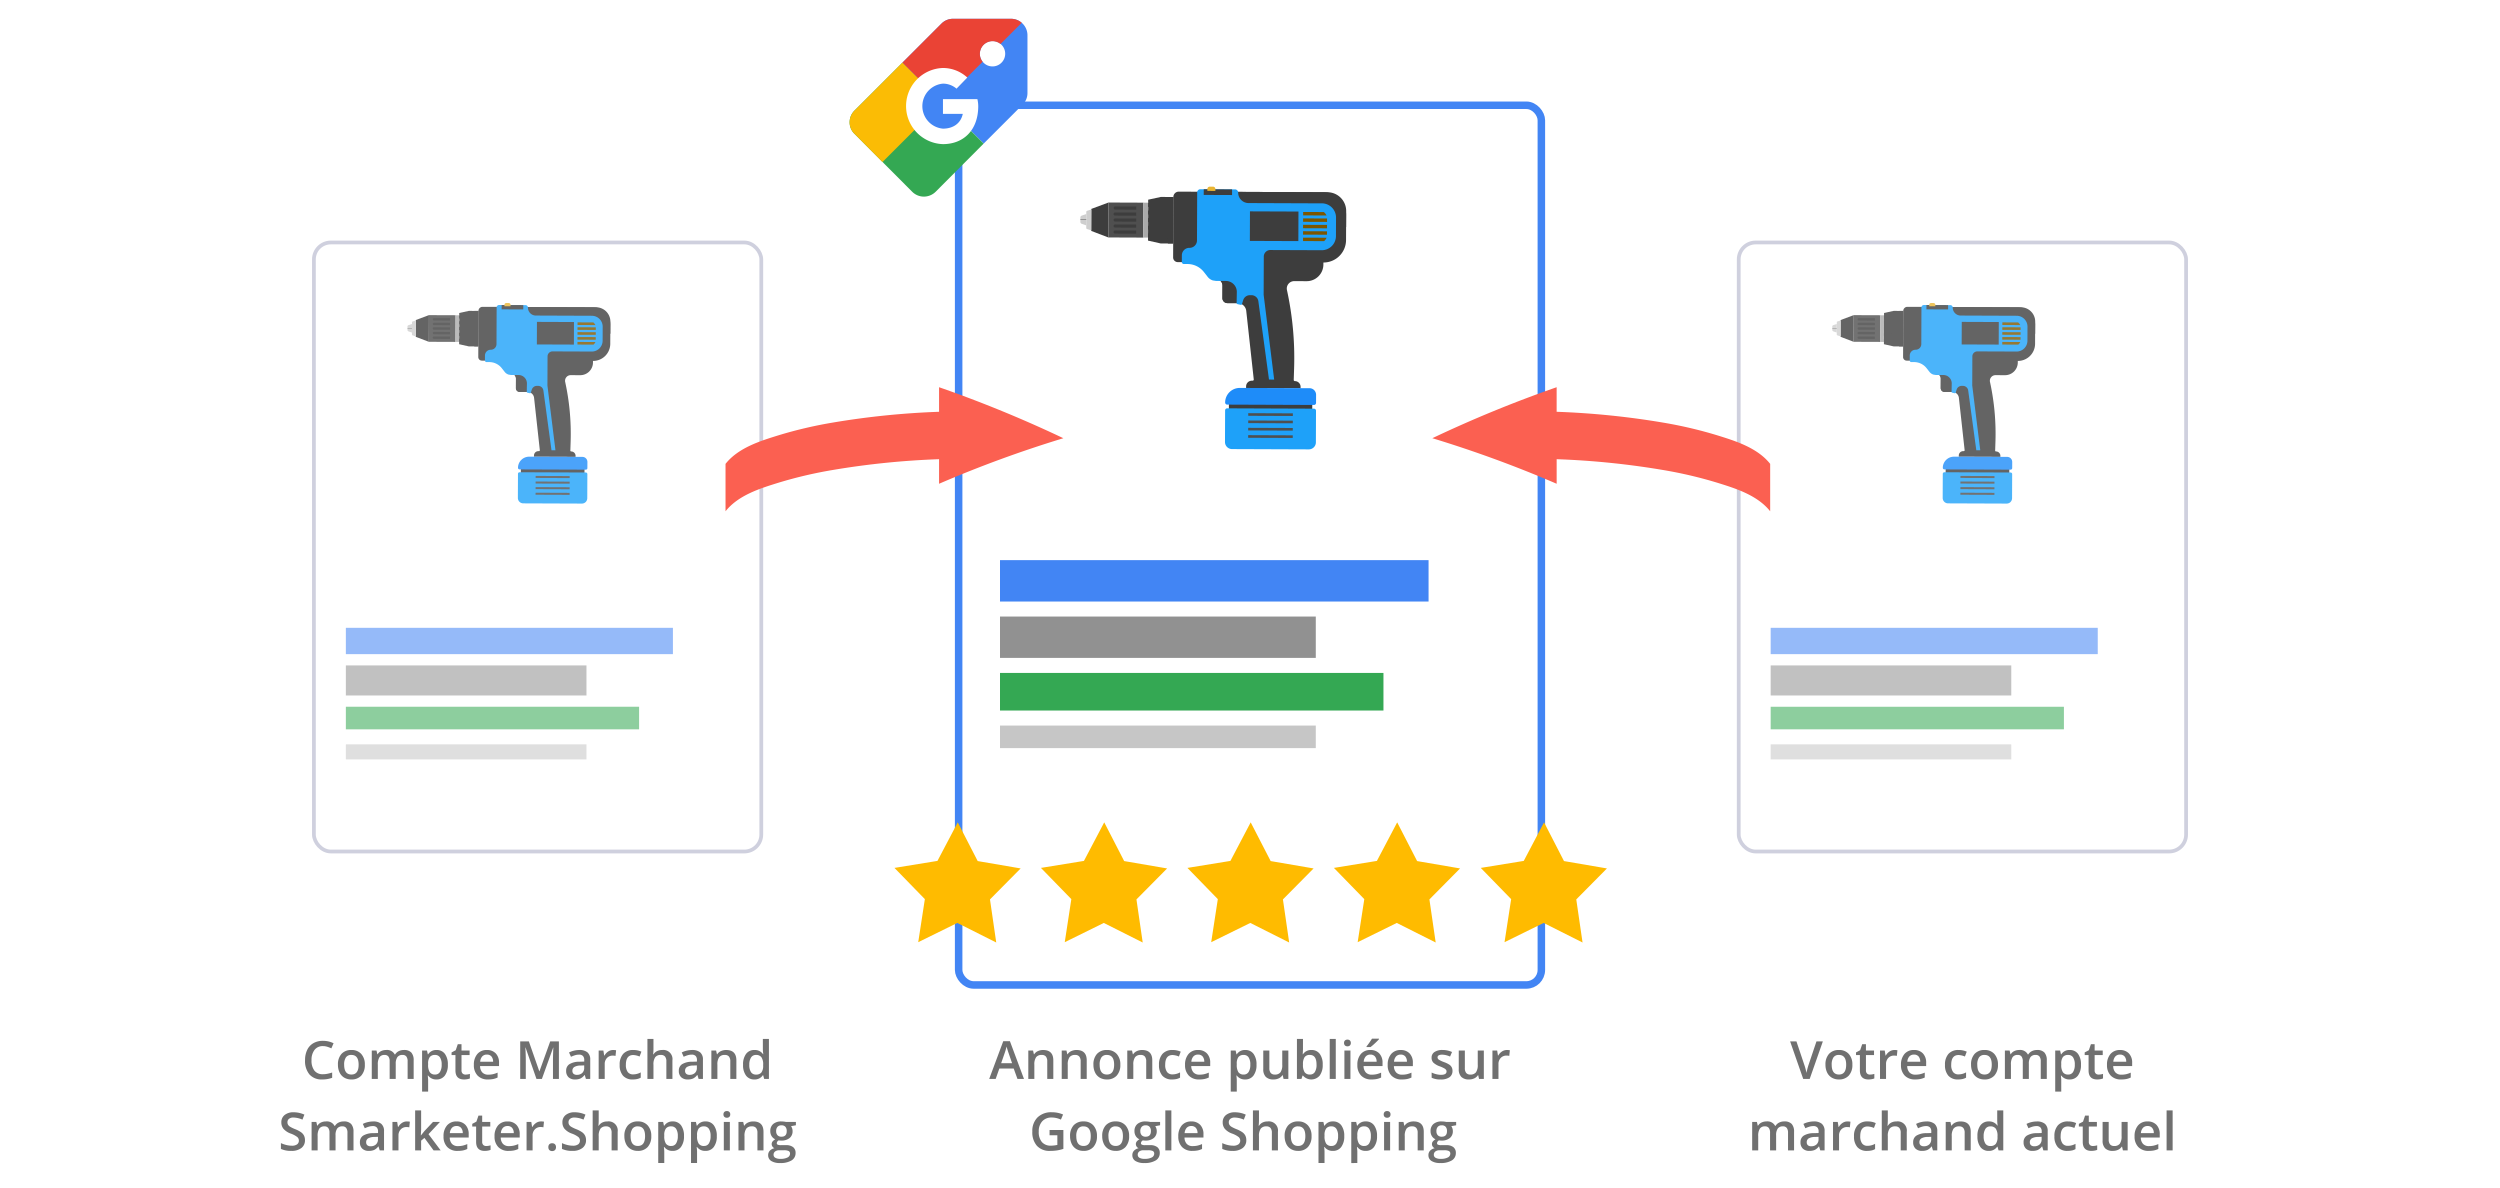 <svg xmlns="http://www.w3.org/2000/svg" xmlns:xlink="http://www.w3.org/1999/xlink" width="665" height="316" viewBox="0 0 665 316"><defs><style>.a,.ac,.b,.q{fill:#fff;}.b{stroke:#cfd0de;}.c,.r,.y{fill:#4285f4;}.c,.d,.e,.f{opacity:0.56;}.d,.s{fill:#919191;}.e,.t,.z{fill:#34a853;}.f,.u{fill:#c6c6c6;}.g{opacity:0.8;}.h{fill:#3d3d3d;}.i{fill:#4f4f4f;}.j{fill:#aaa;}.k{fill:#cecece;}.l{fill:#606060;}.m{fill:#1ea1f9;}.n{fill:#7c5600;}.o{fill:#eab532;}.p{fill:#1e8cf9;}.q{stroke:#4285f4;stroke-width:2px;}.v{fill:#fb0;}.w{fill:#fb6051;}.x{clip-path:url(#c);}.aa,.ab,.ac,.y,.z{fill-rule:evenodd;}.aa{fill:#fbbc05;}.ab{fill:#ea4335;}.ad{fill:#707070;}.ae{stroke:none;}.af{fill:none;}.ag{filter:url(#a);}</style><filter id="a" x="249.5" y="22.495" width="166" height="245" filterUnits="userSpaceOnUse"><feOffset dy="2" input="SourceAlpha"/><feGaussianBlur stdDeviation="1.5" result="b"/><feFlood flood-color="#2b3034" flood-opacity="0.2"/><feComposite operator="in" in2="b"/><feComposite in="SourceGraphic"/></filter><clipPath id="c"><path d="M0,0H47.3V47.282H0Z"/></clipPath></defs><g transform="translate(-8407 4866)"><path class="a" d="M745,107h665V423H745Z" transform="translate(7662 -4973)"/><g class="b" transform="translate(8490 -4802)"><rect class="ae" width="120" height="163" rx="5"/><rect class="af" x="0.5" y="0.5" width="119" height="162" rx="4.5"/></g><path class="c" d="M837,274h87v7H837Z" transform="translate(7662 -4973)"/><path class="d" d="M837,284h64v8H837Z" transform="translate(7662 -4973)"/><path class="e" d="M837,295h78v6H837Z" transform="translate(7662 -4973)"/><path class="f" d="M837,305h64v4H837Z" transform="translate(7662 -4973)"/><g class="g" transform="translate(7662 -4973)"><path class="h" d="M0,0H1.793V16.928H0Z" transform="translate(883.543 233.455) rotate(-89.771)"/><path class="i" d="M0,0H7.094V7.094H0Z" transform="translate(859.067 197.92) rotate(-89.778)"/><path class="h" d="M240.312,50.051l-2.558-.01-2.556-.576.032-8.307,2.561-.556,2.558.01Z" transform="translate(631.924 149.094)"/><path class="j" d="M0,0H7.094V.964H0Z" transform="matrix(0.004, -1, 1, 0.004, 866.16, 197.948)"/><path class="h" d="M225.65,48.973l-3.474-1.326.017-4.469,3.484-1.3Z" transform="translate(633.417 148.946)"/><path class="k" d="M222.046,47.713l-.847-.267a.24.24,0,0,1-.167-.229l.012-3.248a.239.239,0,0,1,.169-.228l.849-.261Z" transform="translate(633.548 148.763)"/><path class="k" d="M220.879,46.827l-.924-.323a.4.4,0,0,1-.268-.38v-.9a.4.4,0,0,1,.272-.378l.927-.316Z" transform="translate(633.702 148.643)"/><path class="l" d="M0,0H.114V1.2H0Z" transform="translate(853.39 194.375) rotate(-89.775)"/><path class="h" d="M236.806,42.8l-1.578-.006v-.813l1.579.006a.407.407,0,0,1,0,.813Z" transform="translate(631.921 148.935)"/><path class="h" d="M236.8,44.539l-1.578-.006V43.72l1.579.006a.407.407,0,0,1,0,.813Z" transform="translate(631.922 148.735)"/><path class="h" d="M236.793,46.281l-1.579-.006v-.813l1.578.006a.407.407,0,0,1,0,.813Z" transform="translate(631.923 148.536)"/><path class="h" d="M236.786,48.023l-1.579-.006V47.2l1.578.006a.407.407,0,0,1,0,.813Z" transform="translate(631.923 148.336)"/><path class="h" d="M236.779,49.765l-1.578-.006v-.814l1.579.007a.407.407,0,0,1,0,.813Z" transform="translate(631.924 148.137)"/><path class="h" d="M271.533,39.5,242.1,39.386a1.089,1.089,0,0,0-1.094,1.086l-.048,12.269a.95.95,0,0,0,.946.954l1.983.008a4.232,4.232,0,0,1,3.317,1.623l.776.991a2.13,2.13,0,0,0,1.667.815h.009a1.327,1.327,0,0,1,1.322,1.333l-.01,2.546a1,1,0,0,0,1,1.008l2.091.009a1.757,1.757,0,0,1,1.741,1.563l1.53,13.922a.235.235,0,0,1-.235.259h-.151a1.163,1.163,0,0,0-1.169,1.159v.32l11.065.043v-.272a1.164,1.164,0,0,0-1.159-1.168.234.234,0,0,1-.233-.242l.077-2.332a64.593,64.593,0,0,0-1.448-15.9,1.5,1.5,0,0,1,1.475-1.823l2.517.01a3.388,3.388,0,0,0,3.4-3.375v-.413a4.584,4.584,0,0,0,4.6-4.567l.02-5.1a4.586,4.586,0,0,0-4.556-4.607Z" transform="translate(631.264 149.233)"/><path class="h" d="M227.635,43.418l4.268.016v-.645l-4.268-.016a.323.323,0,1,0,0,.645Z" transform="translate(632.828 148.844)"/><path class="h" d="M227.63,44.8l4.268.017v-.645l-4.268-.017a.323.323,0,1,0,0,.645Z" transform="translate(632.828 148.686)"/><path class="h" d="M227.625,46.172l4.268.017v-.645l-4.268-.017a.323.323,0,1,0,0,.645Z" transform="translate(632.829 148.528)"/><path class="h" d="M227.619,47.549l4.268.017v-.645l-4.268-.017a.323.323,0,1,0,0,.645Z" transform="translate(632.829 148.371)"/><path class="h" d="M227.614,48.927l4.268.016V48.3l-4.268-.016a.323.323,0,1,0,0,.645Z" transform="translate(632.83 148.213)"/><path class="h" d="M277.685,46.554l.012-3.214a3.817,3.817,0,0,0-3.8-3.831l-19.023-.073,5.969,7.005Z" transform="translate(629.669 149.227)"/><path class="h" d="M250.987,59.35a1.323,1.323,0,0,1,1.136,1.313l-.01,2.546a1,1,0,0,0,1,1.008l2.091.009a1.732,1.732,0,0,1,.409.055l.751-5.694-5.444-.021Z" transform="translate(630.122 147.034)"/><path class="m" d="M271.389,41.7l-14.88-.058a2.125,2.125,0,0,1-2.117-2.134.64.64,0,0,0-.638-.642l-7.042-.027a.64.64,0,0,0-.642.637l-.038,9.761a1.506,1.506,0,0,1-1.512,1.5h-.02a1.531,1.531,0,0,0-1.536,1.525l-.005,1.345a.412.412,0,0,0,.411.413h.752a4.234,4.234,0,0,1,3.318,1.623l.776.991a2.122,2.122,0,0,0,1.05.718l.626.1,2.014.008a2.23,2.23,0,0,1,2.221,2.238l-.043,2.252a.214.214,0,0,0,.167.212l.668.146a.212.212,0,0,0,.249-.144l.264-.842a1.412,1.412,0,0,1,1.348-.974h.325a1.412,1.412,0,0,1,1.4,1.222l2.159,15.911h1.052l-2.133-17.224.03-7.759a1.328,1.328,0,0,1,1.333-1.322l10.418.041a2.887,2.887,0,0,0,2.9-2.876l.014-3.751a2.887,2.887,0,0,0-2.884-2.89Z" transform="translate(631.035 149.295)"/><path class="h" d="M0,0H9.44V1.076H0Z" transform="matrix(0.004, -1, 1, 0.004, 871.16, 199.14)"/><path class="h" d="M0,0H6V9.851H0Z" transform="translate(887.804 198.621) rotate(-89.778)"/><path class="n" d="M274.98,44.064l-4.2-.017v.7l4.753.019a2.086,2.086,0,0,0-.553-.7Z" transform="translate(627.846 148.698)"/><path class="n" d="M0,0H.695V4.862H0Z" transform="translate(898.615 194.743) rotate(-89.777)"/><path class="n" d="M0,0H.695V4.862H0Z" transform="translate(898.61 196.046) rotate(-89.777)"/><path class="n" d="M0,0H.695V4.862H0Z" transform="translate(898.605 197.348) rotate(-89.778)"/><path class="n" d="M270.754,49.933v.694l4.274.017a2.1,2.1,0,0,0,.513-.692Z" transform="translate(627.849 148.023)"/><path class="h" d="M0,0H1.148V5.756H0Z" transform="translate(878.435 189.284) rotate(-89.771)"/><path class="o" d="M249.963,38.242h-.669a.478.478,0,0,0-.48.476V39.1l1.626.006v-.382a.478.478,0,0,0-.477-.482Z" transform="translate(630.364 149.364)"/><path class="p" d="M270.922,87.859l-17.61-.068a.425.425,0,0,1-.423-.426,2.973,2.973,0,0,1,2.984-2.961l14.148.056a1.34,1.34,0,0,1,1.334,1.344l-.007,1.632a.424.424,0,0,1-.426.423Z" transform="translate(629.897 144.073)"/><path class="m" d="M269.873,97.417l-15.59-.06a1.435,1.435,0,0,1-1.429-1.441l.025-6.414a.425.425,0,0,1,.427-.423l17.609.069a.424.424,0,0,1,.422.426l-.025,6.414a1.434,1.434,0,0,1-1.439,1.429Z" transform="translate(629.901 143.537)"/><path class="i" d="M0,0H.538V9.056H0Z" transform="translate(887.477 234.134) rotate(-89.771)"/><path class="i" d="M0,0H.538V9.056H0Z" transform="translate(887.471 235.622) rotate(-89.771)"/><path class="i" d="M0,0H.538V9.056H0Z" transform="translate(887.465 237.11) rotate(-89.778)"/><path class="i" d="M0,0H.538V9.056H0Z" transform="translate(887.46 238.599) rotate(-89.778)"/></g><g class="b" transform="translate(8869 -4802)"><rect class="ae" width="120" height="163" rx="5"/><rect class="af" x="0.5" y="0.5" width="119" height="162" rx="4.5"/></g><path class="c" d="M1216,274h87v7h-87Z" transform="translate(7662 -4973)"/><path class="d" d="M1216,284h64v8h-64Z" transform="translate(7662 -4973)"/><path class="e" d="M1216,295h78v6h-78Z" transform="translate(7662 -4973)"/><path class="f" d="M1216,305h64v4h-64Z" transform="translate(7662 -4973)"/><g class="g" transform="translate(7662 -4973)"><path class="h" d="M0,0H1.793V16.928H0Z" transform="translate(1262.542 233.455) rotate(-89.771)"/><path class="i" d="M0,0H7.094V7.094H0Z" transform="translate(1238.066 197.92) rotate(-89.778)"/><path class="h" d="M240.312,50.051l-2.558-.01-2.556-.576.032-8.307,2.561-.556,2.558.01Z" transform="translate(1010.923 149.094)"/><path class="j" d="M0,0H7.094V.964H0Z" transform="matrix(0.004, -1, 1, 0.004, 1245.159, 197.948)"/><path class="h" d="M225.65,48.973l-3.474-1.326.017-4.469,3.484-1.3Z" transform="translate(1012.416 148.946)"/><path class="k" d="M222.046,47.713l-.847-.267a.24.24,0,0,1-.167-.229l.012-3.248a.239.239,0,0,1,.169-.228l.849-.261Z" transform="translate(1012.547 148.763)"/><path class="k" d="M220.879,46.827l-.924-.323a.4.4,0,0,1-.268-.38v-.9a.4.4,0,0,1,.272-.378l.927-.316Z" transform="translate(1012.701 148.643)"/><path class="l" d="M0,0H.114V1.2H0Z" transform="translate(1232.389 194.375) rotate(-89.775)"/><path class="h" d="M236.806,42.8l-1.578-.006v-.813l1.579.006a.407.407,0,0,1,0,.813Z" transform="translate(1010.92 148.935)"/><path class="h" d="M236.8,44.539l-1.578-.006V43.72l1.579.006a.407.407,0,0,1,0,.813Z" transform="translate(1010.921 148.735)"/><path class="h" d="M236.793,46.281l-1.579-.006v-.813l1.578.006a.407.407,0,0,1,0,.813Z" transform="translate(1010.922 148.536)"/><path class="h" d="M236.786,48.023l-1.579-.006V47.2l1.578.006a.407.407,0,0,1,0,.813Z" transform="translate(1010.922 148.336)"/><path class="h" d="M236.779,49.765l-1.578-.006v-.814l1.579.007a.407.407,0,0,1,0,.813Z" transform="translate(1010.923 148.137)"/><path class="h" d="M271.533,39.5,242.1,39.386a1.089,1.089,0,0,0-1.094,1.086l-.048,12.269a.95.95,0,0,0,.946.954l1.983.008a4.232,4.232,0,0,1,3.317,1.623l.776.991a2.13,2.13,0,0,0,1.667.815h.009a1.327,1.327,0,0,1,1.322,1.333l-.01,2.546a1,1,0,0,0,1,1.008l2.091.009a1.757,1.757,0,0,1,1.741,1.563l1.53,13.922a.235.235,0,0,1-.235.259h-.151a1.163,1.163,0,0,0-1.169,1.159v.32l11.065.043v-.272a1.164,1.164,0,0,0-1.159-1.168.234.234,0,0,1-.233-.242l.077-2.332a64.593,64.593,0,0,0-1.448-15.9,1.5,1.5,0,0,1,1.475-1.823l2.517.01a3.388,3.388,0,0,0,3.4-3.375v-.413a4.584,4.584,0,0,0,4.6-4.567l.02-5.1a4.586,4.586,0,0,0-4.556-4.607Z" transform="translate(1010.263 149.233)"/><path class="h" d="M227.635,43.418l4.268.016v-.645l-4.268-.016a.323.323,0,1,0,0,.645Z" transform="translate(1011.827 148.844)"/><path class="h" d="M227.63,44.8l4.268.017v-.645l-4.268-.017a.323.323,0,1,0,0,.645Z" transform="translate(1011.827 148.686)"/><path class="h" d="M227.625,46.172l4.268.017v-.645l-4.268-.017a.323.323,0,1,0,0,.645Z" transform="translate(1011.828 148.528)"/><path class="h" d="M227.619,47.549l4.268.017v-.645l-4.268-.017a.323.323,0,1,0,0,.645Z" transform="translate(1011.828 148.371)"/><path class="h" d="M227.614,48.927l4.268.016V48.3l-4.268-.016a.323.323,0,1,0,0,.645Z" transform="translate(1011.829 148.213)"/><path class="h" d="M277.685,46.554l.012-3.214a3.817,3.817,0,0,0-3.8-3.831l-19.023-.073,5.969,7.005Z" transform="translate(1008.668 149.227)"/><path class="h" d="M250.987,59.35a1.323,1.323,0,0,1,1.136,1.313l-.01,2.546a1,1,0,0,0,1,1.008l2.091.009a1.732,1.732,0,0,1,.409.055l.751-5.694-5.444-.021Z" transform="translate(1009.121 147.034)"/><path class="m" d="M271.389,41.7l-14.88-.058a2.125,2.125,0,0,1-2.117-2.134.64.64,0,0,0-.638-.642l-7.042-.027a.64.64,0,0,0-.642.637l-.038,9.761a1.506,1.506,0,0,1-1.512,1.5h-.02a1.531,1.531,0,0,0-1.536,1.525l-.005,1.345a.412.412,0,0,0,.411.413h.752a4.234,4.234,0,0,1,3.318,1.623l.776.991a2.122,2.122,0,0,0,1.05.718l.626.1,2.014.008a2.23,2.23,0,0,1,2.221,2.238l-.043,2.252a.214.214,0,0,0,.167.212l.668.146a.212.212,0,0,0,.249-.144l.264-.842a1.412,1.412,0,0,1,1.348-.974h.325a1.412,1.412,0,0,1,1.4,1.222l2.159,15.911h1.052l-2.133-17.224.03-7.759a1.328,1.328,0,0,1,1.333-1.322l10.418.041a2.887,2.887,0,0,0,2.9-2.876l.014-3.751a2.887,2.887,0,0,0-2.884-2.89Z" transform="translate(1010.034 149.295)"/><path class="h" d="M0,0H9.44V1.076H0Z" transform="matrix(0.004, -1, 1, 0.004, 1250.159, 199.14)"/><path class="h" d="M0,0H6V9.851H0Z" transform="translate(1266.803 198.621) rotate(-89.778)"/><path class="n" d="M274.98,44.064l-4.2-.017v.7l4.753.019a2.086,2.086,0,0,0-.553-.7Z" transform="translate(1006.845 148.698)"/><path class="n" d="M0,0H.695V4.862H0Z" transform="translate(1277.614 194.743) rotate(-89.777)"/><path class="n" d="M0,0H.695V4.862H0Z" transform="translate(1277.609 196.046) rotate(-89.777)"/><path class="n" d="M0,0H.695V4.862H0Z" transform="translate(1277.604 197.348) rotate(-89.778)"/><path class="n" d="M270.754,49.933v.694l4.274.017a2.1,2.1,0,0,0,.513-.692Z" transform="translate(1006.848 148.023)"/><path class="h" d="M0,0H1.148V5.756H0Z" transform="translate(1257.434 189.284) rotate(-89.771)"/><path class="o" d="M249.963,38.242h-.669a.478.478,0,0,0-.48.476V39.1l1.626.006v-.382a.478.478,0,0,0-.477-.482Z" transform="translate(1009.363 149.364)"/><path class="p" d="M270.922,87.859l-17.61-.068a.425.425,0,0,1-.423-.426,2.973,2.973,0,0,1,2.984-2.961l14.148.056a1.34,1.34,0,0,1,1.334,1.344l-.007,1.632a.424.424,0,0,1-.426.423Z" transform="translate(1008.896 144.073)"/><path class="m" d="M269.873,97.417l-15.59-.06a1.435,1.435,0,0,1-1.429-1.441l.025-6.414a.425.425,0,0,1,.427-.423l17.609.069a.424.424,0,0,1,.422.426l-.025,6.414a1.434,1.434,0,0,1-1.439,1.429Z" transform="translate(1008.9 143.537)"/><path class="i" d="M0,0H.538V9.056H0Z" transform="translate(1266.476 234.134) rotate(-89.771)"/><path class="i" d="M0,0H.538V9.056H0Z" transform="translate(1266.47 235.622) rotate(-89.771)"/><path class="i" d="M0,0H.538V9.056H0Z" transform="translate(1266.464 237.11) rotate(-89.778)"/><path class="i" d="M0,0H.538V9.056H0Z" transform="translate(1266.459 238.599) rotate(-89.778)"/></g><g class="ag" transform="matrix(1, 0, 0, 1, 8407, -4866)"><g class="q" transform="translate(254 25)"><rect class="ae" width="157" height="236" rx="5"/><rect class="af" x="1" y="1" width="155" height="234" rx="4"/></g></g><path class="r" d="M1011,256h114v11H1011Z" transform="translate(7662 -4973)"/><path class="s" d="M1011,271h84v11h-84Z" transform="translate(7662 -4973)"/><path class="t" d="M1011,286h102v10H1011Z" transform="translate(7662 -4973)"/><path class="u" d="M1011,300h84v6h-84Z" transform="translate(7662 -4973)"/><path class="h" d="M0,0H2.349V22.175H0Z" transform="translate(8733.88 -4756.288) rotate(-89.771)"/><path class="i" d="M0,0H9.293V9.292H0Z" transform="translate(8701.817 -4802.836) rotate(-89.778)"/><path class="h" d="M241.9,52.98l-3.351-.013-3.348-.755.042-10.882L238.6,40.6l3.351.013Z" transform="translate(8477.171 -4854.212)"/><path class="j" d="M0,0H9.293V1.263H0Z" transform="matrix(0.004, -1, 1, 0.004, 8711.109, -4802.8)"/><path class="h" d="M226.727,51.172l-4.551-1.737.023-5.854,4.564-1.7Z" transform="translate(8475.09 -4854.009)"/><path class="k" d="M222.36,49.025l-1.11-.35a.315.315,0,0,1-.219-.3l.016-4.254a.314.314,0,0,1,.222-.3l1.112-.342Z" transform="translate(8474.907 -4853.752)"/><path class="k" d="M221.248,47.538l-1.211-.423a.525.525,0,0,1-.351-.5V45.439a.527.527,0,0,1,.356-.5l1.214-.414Z" transform="translate(8474.692 -4853.584)"/><path class="l" d="M0,0H.149V1.566H0Z" transform="translate(8694.38 -4807.481) rotate(-89.775)"/><g transform="translate(7662 -4973)"><path class="h" d="M237.295,43.051l-2.067-.008V41.978l2.068.008a.533.533,0,0,1,0,1.065Z" transform="translate(815.175 119.008)"/><path class="h" d="M237.288,44.793l-2.067-.008V43.72l2.068.008a.533.533,0,0,1,0,1.065Z" transform="translate(815.174 119.286)"/><path class="h" d="M237.282,46.535l-2.068-.008V45.462l2.067.008a.533.533,0,0,1,0,1.065Z" transform="translate(815.173 119.565)"/><path class="h" d="M237.275,48.277l-2.068-.008V47.2l2.067.008a.533.533,0,0,1,0,1.065Z" transform="translate(815.172 119.843)"/><path class="h" d="M237.268,50.019l-2.067-.008V48.945l2.068.009a.533.533,0,0,1,0,1.065Z" transform="translate(815.171 120.121)"/><path class="h" d="M281.008,39.536l-38.55-.15a1.427,1.427,0,0,0-1.434,1.423l-.063,16.071a1.245,1.245,0,0,0,1.24,1.25l2.6.01a5.544,5.544,0,0,1,4.345,2.126l1.016,1.3a2.79,2.79,0,0,0,2.184,1.068h.012a1.738,1.738,0,0,1,1.732,1.746l-.013,3.336a1.315,1.315,0,0,0,1.311,1.32l2.739.012a2.3,2.3,0,0,1,2.28,2.047l2,18.237a.307.307,0,0,1-.307.34h-.2a1.524,1.524,0,0,0-1.531,1.518v.419l14.494.057V91.31a1.524,1.524,0,0,0-1.518-1.53.306.306,0,0,1-.305-.317l.1-3.055a84.607,84.607,0,0,0-1.9-20.833,1.97,1.97,0,0,1,1.932-2.388l3.3.013a4.439,4.439,0,0,0,4.456-4.421v-.542a6,6,0,0,0,6.029-5.982l.027-6.687a6.007,6.007,0,0,0-5.976-6.032Z" transform="translate(816.092 118.593)"/><path class="h" d="M227.735,43.618l5.591.021v-.846l-5.591-.021a.423.423,0,1,0,0,.846Z" transform="translate(813.911 119.135)"/><path class="h" d="M227.73,45l5.59.022v-.845l-5.59-.022a.423.423,0,1,0,0,.845Z" transform="translate(813.911 119.355)"/><path class="h" d="M227.725,46.372l5.59.022v-.846l-5.591-.022a.423.423,0,1,0,0,.846Z" transform="translate(813.91 119.575)"/><path class="h" d="M227.719,47.749l5.591.022v-.846l-5.591-.022a.423.423,0,1,0,0,.846Z" transform="translate(813.909 119.795)"/><path class="h" d="M227.714,49.128l5.59.021V48.3l-5.59-.021a.423.423,0,1,0,0,.846Z" transform="translate(813.908 120.015)"/><path class="h" d="M284.755,48.76l.016-4.21a5,5,0,0,0-4.979-5.019l-24.919-.1,7.819,9.176Z" transform="translate(818.315 118.601)"/><path class="h" d="M251.008,59.594a1.734,1.734,0,0,1,1.488,1.72l-.013,3.336a1.315,1.315,0,0,0,1.311,1.32l2.739.012a2.269,2.269,0,0,1,.536.072l.984-7.459-7.132-.028Z" transform="translate(817.684 121.658)"/></g><path class="m" d="M280.2,42.587l-19.49-.077a2.784,2.784,0,0,1-2.773-2.8.838.838,0,0,0-.835-.841l-9.224-.036a.838.838,0,0,0-.841.835l-.05,12.787a1.973,1.973,0,0,1-1.981,1.965h-.031a2,2,0,0,0-2.012,2l-.007,1.762a.54.54,0,0,0,.538.542h.985a5.546,5.546,0,0,1,4.346,2.126l1.016,1.3a2.779,2.779,0,0,0,1.376.941l.82.128,2.639.01a2.921,2.921,0,0,1,2.909,2.932l-.057,2.949a.28.28,0,0,0,.219.278l.875.191a.278.278,0,0,0,.326-.189l.346-1.1a1.85,1.85,0,0,1,1.765-1.276h.426a1.85,1.85,0,0,1,1.827,1.6l2.829,20.843,1.378.006-2.8-22.563.039-10.163A1.739,1.739,0,0,1,266.507,55l13.647.053a3.782,3.782,0,0,0,3.8-3.767l.019-4.913a3.781,3.781,0,0,0-3.773-3.791Z" transform="translate(8478.411 -4854.494)"/><path class="h" d="M0,0H12.366V1.409H0Z" transform="matrix(0.004, -1, 1, 0.004, 8717.659, -4801.239)"/><path class="h" d="M0,0H7.861V12.9H0Z" transform="translate(8739.461 -4801.918) rotate(-89.778)"/><path class="n" d="M276.283,44.069l-5.506-.022v.91l6.226.024a2.732,2.732,0,0,0-.72-.912Z" transform="translate(8482.857 -4853.662)"/><path class="n" d="M0,0H.91V6.369H0Z" transform="translate(8753.624 -4806.998) rotate(-89.777)"/><path class="n" d="M0,0H.91V6.369H0Z" transform="translate(8753.617 -4805.292) rotate(-89.777)"/><path class="n" d="M0,0H.91V6.369H0Z" transform="translate(8753.611 -4803.585) rotate(-89.778)"/><path class="n" d="M270.754,49.933v.909l5.6.022a2.749,2.749,0,0,0,.672-.907Z" transform="translate(8482.854 -4852.721)"/><path class="h" d="M0,0H1.5V7.54H0Z" transform="translate(8727.188 -4814.15) rotate(-89.771)"/><path class="o" d="M250.32,38.242h-.877a.627.627,0,0,0-.629.624v.5l2.131.008v-.5a.626.626,0,0,0-.625-.632Z" transform="translate(8479.347 -4854.59)"/><path class="p" d="M276.511,88.93l-23.067-.089a.557.557,0,0,1-.554-.558A3.894,3.894,0,0,1,256.8,84.4l18.533.073a1.755,1.755,0,0,1,1.748,1.761l-.009,2.138a.556.556,0,0,1-.561.558Z" transform="translate(8479.998 -4847.212)"/><path class="m" d="M275.148,100l-20.422-.079a1.88,1.88,0,0,1-1.872-1.887l.032-8.4a.557.557,0,0,1,.559-.554l23.067.09a.555.555,0,0,1,.553.558l-.032,8.4A1.879,1.879,0,0,1,275.148,100Z" transform="translate(8479.993 -4846.465)"/><path class="i" d="M0,0H.7V11.863H0Z" transform="translate(8739.033 -4755.398) rotate(-89.771)"/><path class="i" d="M0,0H.7V11.863H0Z" transform="translate(8739.025 -4753.449) rotate(-89.771)"/><path class="i" d="M0,0H.7V11.863H0Z" transform="translate(8739.017 -4751.499) rotate(-89.778)"/><path class="i" d="M0,0H.7V11.863H0Z" transform="translate(8739.01 -4749.549) rotate(-89.778)"/><path class="v" d="M111.426,147.208,101.075,142l-10.4,5.122,1.762-11.454-8.085-8.305L95.79,125.5l5.4-10.257,5.3,10.3,11.427,1.96-8.157,8.238Z" transform="translate(8560.574 -4762.5)"/><path class="v" d="M122.449,147.208,112.1,142l-10.388,5.122,1.752-11.454-8.084-8.305,11.435-1.861,5.4-10.257,5.3,10.3,11.426,1.96-8.157,8.238Z" transform="translate(8588.511 -4762.5)"/><path class="v" d="M133.466,147.208,123.123,142l-10.4,5.122,1.761-11.454-8.084-8.305,11.435-1.861,5.393-10.257,5.312,10.3,11.417,1.96-8.156,8.238Z" transform="translate(8616.456 -4762.5)"/><path class="v" d="M144.5,147.208,134.146,142l-10.4,5.122,1.762-11.454-8.085-8.305,11.436-1.861,5.4-10.257,5.3,10.3,11.426,1.96-8.156,8.238Z" transform="translate(8644.394 -4762.5)"/><path class="v" d="M144.5,147.208,134.146,142l-10.4,5.122,1.762-11.454-8.085-8.305,11.436-1.861,5.4-10.257,5.3,10.3,11.426,1.96-8.156,8.238Z" transform="translate(8683.459 -4762.5)"/><path class="w" d="M230.309,36.656a329.91,329.91,0,0,1,33.066-13.564v6.536a214.417,214.417,0,0,1,28.4,2.891,114.467,114.467,0,0,1,14.2,3.33c4.846,1.508,10.76,3.3,14.2,7.632V56.092c-3.438-4.335-9.352-6.124-14.2-7.633a114.567,114.567,0,0,0-14.2-3.33,214.424,214.424,0,0,0-28.395-2.891v6.536a315.05,315.05,0,0,0-33.066-12.118Z" transform="translate(8557.691 -4786.092)"/><path class="w" d="M320.164,36.656A329.911,329.911,0,0,0,287.1,23.092v6.536a214.42,214.42,0,0,0-28.4,2.891,114.47,114.47,0,0,0-14.2,3.33c-4.846,1.508-10.76,3.3-14.2,7.632V56.092c3.438-4.335,9.352-6.124,14.2-7.633a114.567,114.567,0,0,1,14.2-3.33,214.421,214.421,0,0,1,28.4-2.891v6.536a315.056,315.056,0,0,1,33.064-12.118Z" transform="translate(8369.691 -4786.092)"/><g class="x" transform="translate(8633 -4861)"><path class="y" d="M54.351,12.669a3.375,3.375,0,1,0-3.375-3.375,3.375,3.375,0,0,0,3.375,3.375M30.4,11.652,40.757,1.295a4.346,4.346,0,0,1,3.1-1.3h15.4a4.393,4.393,0,0,1,4.393,4.347v15.4a4.3,4.3,0,0,1-1.295,3.1L51.993,33.2Z" transform="translate(-16.344)"/><path class="z" d="M35.649,46.746,22.887,59.554a4.485,4.485,0,0,1-3.1,1.295,4.393,4.393,0,0,1-3.144-1.295L1.295,44.157a4.3,4.3,0,0,1-1.3-3.1,4.393,4.393,0,0,1,1.295-3.1L14.056,25.2Z" transform="translate(0 -13.548)"/><path class="aa" d="M8.739,51.648,1.3,44.158a4.3,4.3,0,0,1-1.3-3.1,4.393,4.393,0,0,1,1.3-3.1L14.056,25.2,24.644,35.742Z" transform="translate(0 -13.548)"/><path class="ab" d="M62.119,1.063A4.393,4.393,0,0,0,59.252,0h-15.4a4.346,4.346,0,0,0-3.1,1.3L30.4,11.652,40.988,22.194,51.715,11.421A3.375,3.375,0,0,1,56.478,6.7Z" transform="translate(-16.344)"/><path class="r" d="M45.289,35.8a6.843,6.843,0,1,1-4.869,1.988A6.843,6.843,0,0,1,45.289,35.8" transform="translate(-20.645 -19.247)"/><path class="ac" d="M51.457,36.576H42.3v3.93h5.271c-.509,2.5-2.543,3.93-5.271,3.93a6.011,6.011,0,0,1,0-11.975A5.548,5.548,0,0,1,45.909,33.8l2.867-2.959A9.571,9.571,0,0,0,42.3,28.3a10.131,10.131,0,0,0,0,20.252c5.41,0,9.386-3.653,9.386-10.126a8.693,8.693,0,0,0-.229-1.85Z" transform="translate(-17.473 -15.215)"/></g><path class="ad" d="M15.889,6.264a2.693,2.693,0,0,0-2.215,1,4.266,4.266,0,0,0-.807,2.755,4.3,4.3,0,0,0,.776,2.782,2.74,2.74,0,0,0,2.246.943,5.9,5.9,0,0,0,1.23-.126q.595-.126,1.237-.325v1.4a7.5,7.5,0,0,1-2.666.444,4.261,4.261,0,0,1-3.37-1.33A5.562,5.562,0,0,1,11.145,10a6.147,6.147,0,0,1,.571-2.728,4.074,4.074,0,0,1,1.651-1.791A4.993,4.993,0,0,1,15.9,4.862a6.294,6.294,0,0,1,2.83.643l-.588,1.36a8.778,8.778,0,0,0-1.07-.42A3.854,3.854,0,0,0,15.889,6.264Zm11.156,4.942A4.127,4.127,0,0,1,26.1,14.1a3.4,3.4,0,0,1-2.646,1.039,3.625,3.625,0,0,1-1.873-.479,3.159,3.159,0,0,1-1.251-1.374,4.68,4.68,0,0,1-.437-2.078,4.1,4.1,0,0,1,.943-2.871A3.42,3.42,0,0,1,23.491,7.3a3.331,3.331,0,0,1,2.6,1.056A4.08,4.08,0,0,1,27.045,11.206Zm-5.5,0q0,2.618,1.935,2.618,1.914,0,1.914-2.618,0-2.591-1.928-2.591A1.644,1.644,0,0,0,22,9.285,3.409,3.409,0,0,0,21.542,11.206ZM35.262,15H33.649V10.338a2.114,2.114,0,0,0-.328-1.3A1.211,1.211,0,0,0,32.3,8.615a1.564,1.564,0,0,0-1.364.6,3.549,3.549,0,0,0-.434,2.013V15H28.891V7.439h1.258l.226.991h.082a2.1,2.1,0,0,1,.913-.834A2.943,2.943,0,0,1,32.685,7.3,2.3,2.3,0,0,1,35,8.492H35.1a2.3,2.3,0,0,1,.943-.875A2.994,2.994,0,0,1,37.443,7.3a2.539,2.539,0,0,1,1.972.684,3.027,3.027,0,0,1,.619,2.085V15H38.427V10.338a2.1,2.1,0,0,0-.332-1.3,1.221,1.221,0,0,0-1.029-.427A1.6,1.6,0,0,0,35.7,9.2a3.013,3.013,0,0,0-.434,1.794Zm10.849.137A2.648,2.648,0,0,1,43.882,14.1h-.1q.1.957.1,1.162v3.1H42.276V7.439h1.3q.055.212.226,1.012h.082A2.517,2.517,0,0,1,46.138,7.3a2.624,2.624,0,0,1,2.2,1.025,4.623,4.623,0,0,1,.79,2.878,4.627,4.627,0,0,1-.8,2.892A2.648,2.648,0,0,1,46.111,15.137Zm-.39-6.521a1.67,1.67,0,0,0-1.4.561,2.905,2.905,0,0,0-.441,1.791v.239a3.536,3.536,0,0,0,.438,2,1.627,1.627,0,0,0,1.429.619,1.45,1.45,0,0,0,1.285-.684,3.53,3.53,0,0,0,.451-1.948,3.406,3.406,0,0,0-.448-1.924A1.494,1.494,0,0,0,45.721,8.615Zm8.094,5.223a3.907,3.907,0,0,0,1.176-.185v1.21a3.243,3.243,0,0,1-.687.195,4.733,4.733,0,0,1-.872.079q-2.283,0-2.283-2.406V8.656H50.117V7.945l1.107-.588.547-1.6h.991V7.439h2.153V8.656H52.762V12.7a1.135,1.135,0,0,0,.291.858A1.059,1.059,0,0,0,53.815,13.838Zm5.988,1.3a3.657,3.657,0,0,1-2.758-1.029,3.906,3.906,0,0,1-.995-2.833,4.285,4.285,0,0,1,.923-2.912A3.188,3.188,0,0,1,59.509,7.3a3.116,3.116,0,0,1,2.365.909,3.474,3.474,0,0,1,.868,2.5v.868H57.7a2.483,2.483,0,0,0,.595,1.692,2.071,2.071,0,0,0,1.579.591,5.829,5.829,0,0,0,1.248-.126,6.539,6.539,0,0,0,1.241-.42v1.306a4.932,4.932,0,0,1-1.189.4A7.294,7.294,0,0,1,59.8,15.137ZM59.509,8.52A1.614,1.614,0,0,0,58.282,9a2.313,2.313,0,0,0-.55,1.415h3.432A2.093,2.093,0,0,0,60.712,9,1.543,1.543,0,0,0,59.509,8.52ZM72.7,15,69.8,6.653h-.055q.116,1.859.116,3.486V15H68.375V5.006h2.3l2.775,7.95H73.5l2.857-7.95h2.311V15H77.091V10.058q0-.745.038-1.941t.065-1.449h-.055l-3,8.333Zm13.159,0-.321-1.053h-.055a3.1,3.1,0,0,1-1.1.94,3.481,3.481,0,0,1-1.422.25,2.406,2.406,0,0,1-1.74-.6,2.251,2.251,0,0,1-.625-1.7,2,2,0,0,1,.868-1.764A5.006,5.006,0,0,1,84.1,10.42l1.306-.041v-.4a1.529,1.529,0,0,0-.338-1.083,1.38,1.38,0,0,0-1.049-.359,3.628,3.628,0,0,0-1.114.171,8.409,8.409,0,0,0-1.025.4l-.52-1.148A5.591,5.591,0,0,1,82.71,7.47,6.2,6.2,0,0,1,84.091,7.3a3.27,3.27,0,0,1,2.177.629A2.462,2.462,0,0,1,87,9.907V15Zm-2.393-1.094a1.99,1.99,0,0,0,1.4-.489,1.772,1.772,0,0,0,.53-1.371v-.656l-.971.041a3.321,3.321,0,0,0-1.651.379,1.153,1.153,0,0,0-.516,1.036,1.011,1.011,0,0,0,.3.783A1.292,1.292,0,0,0,83.462,13.906Zm9.618-6.6a3.867,3.867,0,0,1,.8.068l-.157,1.5a3.036,3.036,0,0,0-.711-.082,2.057,2.057,0,0,0-1.562.629,2.273,2.273,0,0,0-.6,1.634V15H89.246V7.439H90.5l.212,1.333H90.8A3,3,0,0,1,91.778,7.7,2.332,2.332,0,0,1,93.081,7.3Zm5.25,7.834a3.31,3.31,0,0,1-2.608-1,4.184,4.184,0,0,1-.892-2.875,4.208,4.208,0,0,1,.933-2.933A3.461,3.461,0,0,1,98.46,7.3a5.054,5.054,0,0,1,2.153.444l-.485,1.292a4.865,4.865,0,0,0-1.682-.4q-1.962,0-1.962,2.6a3.119,3.119,0,0,0,.489,1.911,1.692,1.692,0,0,0,1.432.639,4.109,4.109,0,0,0,2.03-.533v1.4a3.173,3.173,0,0,1-.919.362A5.517,5.517,0,0,1,98.331,15.137ZM108.865,15h-1.613V10.352a2.034,2.034,0,0,0-.352-1.306,1.361,1.361,0,0,0-1.118-.431,1.774,1.774,0,0,0-1.487.6,3.334,3.334,0,0,0-.475,2.027V15h-1.606V4.363h1.606v2.7a12.6,12.6,0,0,1-.082,1.388h.1a2.231,2.231,0,0,1,.913-.848,2.941,2.941,0,0,1,1.364-.3,2.438,2.438,0,0,1,2.748,2.769Zm6.966,0-.321-1.053h-.055a3.1,3.1,0,0,1-1.1.94,3.481,3.481,0,0,1-1.422.25,2.406,2.406,0,0,1-1.74-.6,2.251,2.251,0,0,1-.625-1.7,2,2,0,0,1,.868-1.764,5.006,5.006,0,0,1,2.646-.649l1.306-.041v-.4a1.529,1.529,0,0,0-.338-1.083A1.38,1.38,0,0,0,114,8.533a3.628,3.628,0,0,0-1.114.171,8.409,8.409,0,0,0-1.025.4l-.52-1.148a5.591,5.591,0,0,1,1.347-.489,6.2,6.2,0,0,1,1.381-.167,3.27,3.27,0,0,1,2.177.629,2.462,2.462,0,0,1,.735,1.976V15Zm-2.393-1.094a1.99,1.99,0,0,0,1.4-.489,1.772,1.772,0,0,0,.53-1.371v-.656l-.971.041a3.321,3.321,0,0,0-1.651.379,1.153,1.153,0,0,0-.516,1.036,1.011,1.011,0,0,0,.3.783A1.292,1.292,0,0,0,113.438,13.906ZM125.873,15h-1.613V10.352a2.034,2.034,0,0,0-.352-1.306,1.361,1.361,0,0,0-1.118-.431,1.777,1.777,0,0,0-1.49.6,3.321,3.321,0,0,0-.472,2.017V15h-1.606V7.439h1.258l.226.991h.082a2.237,2.237,0,0,1,.971-.834,3.253,3.253,0,0,1,1.395-.294q2.721,0,2.721,2.769Zm4.785.137a2.633,2.633,0,0,1-2.208-1.025,4.609,4.609,0,0,1-.793-2.878,4.624,4.624,0,0,1,.8-2.9A2.658,2.658,0,0,1,130.685,7.3a2.606,2.606,0,0,1,2.27,1.1h.082a9.631,9.631,0,0,1-.116-1.285V4.363h1.613V15h-1.258l-.28-.991h-.075A2.568,2.568,0,0,1,130.658,15.137Zm.431-1.3a1.748,1.748,0,0,0,1.442-.557A2.933,2.933,0,0,0,133,11.473v-.226a3.389,3.389,0,0,0-.465-2.03,1.724,1.724,0,0,0-1.456-.6,1.477,1.477,0,0,0-1.306.687,3.521,3.521,0,0,0-.458,1.958,3.433,3.433,0,0,0,.444,1.917A1.5,1.5,0,0,0,131.088,13.838ZM11.121,31.286a2.515,2.515,0,0,1-.964,2.092,4.2,4.2,0,0,1-2.659.759,6.345,6.345,0,0,1-2.775-.526V32.065a7.544,7.544,0,0,0,1.453.506,6.159,6.159,0,0,0,1.432.185,2.278,2.278,0,0,0,1.432-.369A1.2,1.2,0,0,0,9.5,31.4a1.242,1.242,0,0,0-.424-.95,6.381,6.381,0,0,0-1.75-.923A4.63,4.63,0,0,1,5.4,28.258a2.676,2.676,0,0,1-.561-1.709,2.393,2.393,0,0,1,.889-1.969,3.686,3.686,0,0,1,2.386-.718,7.01,7.01,0,0,1,2.857.629l-.52,1.333a6.243,6.243,0,0,0-2.379-.561,1.826,1.826,0,0,0-1.2.345,1.134,1.134,0,0,0-.41.913,1.285,1.285,0,0,0,.164.667,1.676,1.676,0,0,0,.54.523,9.135,9.135,0,0,0,1.354.649,7.406,7.406,0,0,1,1.613.854,2.513,2.513,0,0,1,.752.9A2.694,2.694,0,0,1,11.121,31.286ZM19.256,34H17.643V29.338a2.114,2.114,0,0,0-.328-1.3,1.211,1.211,0,0,0-1.025-.427,1.564,1.564,0,0,0-1.364.6,3.549,3.549,0,0,0-.434,2.013V34H12.885V26.439h1.258l.226.991h.082a2.1,2.1,0,0,1,.913-.834,2.943,2.943,0,0,1,1.316-.294,2.3,2.3,0,0,1,2.311,1.189H19.1a2.3,2.3,0,0,1,.943-.875,2.994,2.994,0,0,1,1.395-.314,2.539,2.539,0,0,1,1.972.684,3.027,3.027,0,0,1,.619,2.085V34H22.421V29.338a2.1,2.1,0,0,0-.332-1.3,1.221,1.221,0,0,0-1.029-.427,1.6,1.6,0,0,0-1.371.584,3.013,3.013,0,0,0-.434,1.794ZM31,34l-.321-1.053h-.055a3.1,3.1,0,0,1-1.1.94,3.481,3.481,0,0,1-1.422.25,2.406,2.406,0,0,1-1.74-.6,2.251,2.251,0,0,1-.625-1.7,2,2,0,0,1,.868-1.764,5.006,5.006,0,0,1,2.646-.649l1.306-.041v-.4a1.529,1.529,0,0,0-.338-1.083,1.38,1.38,0,0,0-1.049-.359,3.628,3.628,0,0,0-1.114.171,8.409,8.409,0,0,0-1.025.4l-.52-1.148a5.591,5.591,0,0,1,1.347-.489,6.2,6.2,0,0,1,1.381-.167,3.27,3.27,0,0,1,2.177.629,2.462,2.462,0,0,1,.735,1.976V34Zm-2.393-1.094a1.99,1.99,0,0,0,1.4-.489,1.772,1.772,0,0,0,.53-1.371v-.656l-.971.041a3.321,3.321,0,0,0-1.651.379,1.153,1.153,0,0,0-.516,1.036,1.011,1.011,0,0,0,.3.783A1.292,1.292,0,0,0,28.607,32.906Zm9.618-6.6a3.867,3.867,0,0,1,.8.068l-.157,1.5a3.036,3.036,0,0,0-.711-.082,2.057,2.057,0,0,0-1.562.629,2.273,2.273,0,0,0-.6,1.634V34H34.391V26.439h1.258l.212,1.333h.082a3,3,0,0,1,.981-1.073A2.332,2.332,0,0,1,38.226,26.3Zm3.753,3.705.909-1.135,2.283-2.434h1.853l-3.042,3.247L47.215,34H45.328L42.9,30.685l-.882.725V34H40.427V23.363H42.02v5.188l-.082,1.456Zm9.755,4.129a3.657,3.657,0,0,1-2.758-1.029,3.906,3.906,0,0,1-.995-2.833,4.285,4.285,0,0,1,.923-2.912,3.188,3.188,0,0,1,2.536-1.06,3.116,3.116,0,0,1,2.365.909,3.474,3.474,0,0,1,.868,2.5v.868H49.635a2.483,2.483,0,0,0,.595,1.692,2.071,2.071,0,0,0,1.579.591,5.829,5.829,0,0,0,1.248-.126,6.539,6.539,0,0,0,1.241-.42v1.306a4.932,4.932,0,0,1-1.189.4A7.294,7.294,0,0,1,51.733,34.137Zm-.294-6.617A1.614,1.614,0,0,0,50.212,28a2.313,2.313,0,0,0-.55,1.415h3.432A2.093,2.093,0,0,0,52.643,28,1.543,1.543,0,0,0,51.439,27.52Zm7.875,5.318a3.907,3.907,0,0,0,1.176-.185v1.21a3.243,3.243,0,0,1-.687.195,4.733,4.733,0,0,1-.872.079q-2.283,0-2.283-2.406V27.656H55.616v-.711l1.107-.588.547-1.6h.991v1.682h2.153v1.217H58.262V31.7a1.135,1.135,0,0,0,.291.858A1.059,1.059,0,0,0,59.314,32.838Zm5.988,1.3a3.657,3.657,0,0,1-2.758-1.029,3.906,3.906,0,0,1-.995-2.833,4.285,4.285,0,0,1,.923-2.912,3.188,3.188,0,0,1,2.536-1.06,3.116,3.116,0,0,1,2.365.909,3.474,3.474,0,0,1,.868,2.5v.868H63.2a2.483,2.483,0,0,0,.595,1.692,2.071,2.071,0,0,0,1.579.591,5.829,5.829,0,0,0,1.248-.126,6.539,6.539,0,0,0,1.241-.42v1.306a4.932,4.932,0,0,1-1.189.4A7.294,7.294,0,0,1,65.3,34.137Zm-.294-6.617A1.614,1.614,0,0,0,63.782,28a2.313,2.313,0,0,0-.55,1.415h3.432A2.093,2.093,0,0,0,66.212,28,1.543,1.543,0,0,0,65.009,27.52ZM73.9,26.3a3.867,3.867,0,0,1,.8.068l-.157,1.5a3.036,3.036,0,0,0-.711-.082,2.057,2.057,0,0,0-1.562.629,2.273,2.273,0,0,0-.6,1.634V34H70.067V26.439h1.258l.212,1.333h.082A3,3,0,0,1,72.6,26.7,2.332,2.332,0,0,1,73.9,26.3Zm1.962,6.843a1.053,1.053,0,0,1,.26-.766,1,1,0,0,1,.752-.267.991.991,0,0,1,.759.277,1.06,1.06,0,0,1,.26.755,1.086,1.086,0,0,1-.263.769,1.148,1.148,0,0,1-1.507,0A1.092,1.092,0,0,1,75.864,33.146Zm10.021-1.859a2.515,2.515,0,0,1-.964,2.092,4.2,4.2,0,0,1-2.659.759,6.345,6.345,0,0,1-2.775-.526V32.065a7.544,7.544,0,0,0,1.453.506,6.159,6.159,0,0,0,1.432.185,2.278,2.278,0,0,0,1.432-.369,1.2,1.2,0,0,0,.461-.991,1.242,1.242,0,0,0-.424-.95,6.381,6.381,0,0,0-1.75-.923,4.629,4.629,0,0,1-1.928-1.265,2.676,2.676,0,0,1-.561-1.709,2.393,2.393,0,0,1,.889-1.969,3.686,3.686,0,0,1,2.386-.718,7.01,7.01,0,0,1,2.857.629l-.52,1.333a6.243,6.243,0,0,0-2.379-.561,1.826,1.826,0,0,0-1.2.345,1.134,1.134,0,0,0-.41.913,1.285,1.285,0,0,0,.164.667,1.676,1.676,0,0,0,.54.523,9.135,9.135,0,0,0,1.354.649,7.406,7.406,0,0,1,1.613.854,2.513,2.513,0,0,1,.752.9A2.694,2.694,0,0,1,85.886,31.286ZM94.3,34H92.688V29.352a2.034,2.034,0,0,0-.352-1.306,1.361,1.361,0,0,0-1.118-.431,1.774,1.774,0,0,0-1.487.6,3.334,3.334,0,0,0-.475,2.027V34H87.649V23.363h1.606v2.7a12.6,12.6,0,0,1-.082,1.388h.1a2.231,2.231,0,0,1,.913-.848,2.941,2.941,0,0,1,1.364-.3A2.438,2.438,0,0,1,94.3,29.071Zm8.941-3.794a4.127,4.127,0,0,1-.95,2.892,3.4,3.4,0,0,1-2.646,1.039,3.625,3.625,0,0,1-1.873-.479,3.159,3.159,0,0,1-1.251-1.374,4.68,4.68,0,0,1-.437-2.078,4.1,4.1,0,0,1,.943-2.871A3.42,3.42,0,0,1,99.688,26.3a3.331,3.331,0,0,1,2.6,1.056A4.08,4.08,0,0,1,103.242,30.206Zm-5.5,0q0,2.618,1.935,2.618,1.914,0,1.914-2.618,0-2.591-1.928-2.591a1.644,1.644,0,0,0-1.466.67A3.409,3.409,0,0,0,97.739,30.206Zm11.184,3.931a2.648,2.648,0,0,1-2.229-1.032h-.1q.1.957.1,1.162v3.1h-1.606V26.439h1.3q.055.212.226,1.012h.082A2.517,2.517,0,0,1,108.95,26.3a2.624,2.624,0,0,1,2.2,1.025,4.623,4.623,0,0,1,.79,2.878,4.627,4.627,0,0,1-.8,2.892A2.648,2.648,0,0,1,108.923,34.137Zm-.39-6.521a1.67,1.67,0,0,0-1.4.561,2.905,2.905,0,0,0-.441,1.791v.239a3.536,3.536,0,0,0,.438,2,1.627,1.627,0,0,0,1.429.619,1.45,1.45,0,0,0,1.285-.684,3.53,3.53,0,0,0,.451-1.948,3.407,3.407,0,0,0-.448-1.924A1.494,1.494,0,0,0,108.533,27.615Zm9.112,6.521a2.648,2.648,0,0,1-2.229-1.032h-.1q.1.957.1,1.162v3.1h-1.606V26.439h1.3q.055.212.226,1.012h.082a2.517,2.517,0,0,1,2.256-1.148,2.624,2.624,0,0,1,2.2,1.025,4.623,4.623,0,0,1,.79,2.878,4.627,4.627,0,0,1-.8,2.892A2.648,2.648,0,0,1,117.646,34.137Zm-.39-6.521a1.67,1.67,0,0,0-1.4.561,2.905,2.905,0,0,0-.441,1.791v.239a3.536,3.536,0,0,0,.438,2,1.627,1.627,0,0,0,1.429.619,1.45,1.45,0,0,0,1.285-.684,3.53,3.53,0,0,0,.451-1.948,3.407,3.407,0,0,0-.448-1.924A1.494,1.494,0,0,0,117.256,27.615ZM124.14,34h-1.606V26.439h1.606Zm-1.7-9.563a.889.889,0,0,1,.236-.663.919.919,0,0,1,.673-.232.9.9,0,0,1,.66.232.889.889,0,0,1,.236.663.873.873,0,0,1-.236.646.892.892,0,0,1-.66.236.911.911,0,0,1-.673-.236A.873.873,0,0,1,122.438,24.437ZM133.088,34h-1.613V29.352a2.034,2.034,0,0,0-.352-1.306A1.361,1.361,0,0,0,130,27.615a1.777,1.777,0,0,0-1.49.6,3.321,3.321,0,0,0-.472,2.017V34h-1.606V26.439h1.258l.226.991H128a2.237,2.237,0,0,1,.971-.834,3.253,3.253,0,0,1,1.395-.294q2.721,0,2.721,2.769Zm8.62-7.561v.882l-1.292.239a2.085,2.085,0,0,1,.294.588,2.32,2.32,0,0,1,.116.738,2.262,2.262,0,0,1-.807,1.839,3.376,3.376,0,0,1-2.222.67,3.6,3.6,0,0,1-.656-.055.9.9,0,0,0-.52.752.418.418,0,0,0,.243.39,2.1,2.1,0,0,0,.892.13h1.319a2.933,2.933,0,0,1,1.9.533,1.876,1.876,0,0,1,.649,1.538,2.237,2.237,0,0,1-1.06,1.982,5.579,5.579,0,0,1-3.062.7,4.226,4.226,0,0,1-2.358-.547,1.768,1.768,0,0,1-.813-1.559,1.659,1.659,0,0,1,.441-1.172,2.363,2.363,0,0,1,1.234-.66,1.207,1.207,0,0,1-.53-.441,1.113,1.113,0,0,1-.208-.639,1.1,1.1,0,0,1,.239-.718,2.76,2.76,0,0,1,.711-.581,2.106,2.106,0,0,1-.954-.824,2.423,2.423,0,0,1-.366-1.336,2.4,2.4,0,0,1,.776-1.907,3.262,3.262,0,0,1,2.211-.677,5.383,5.383,0,0,1,.673.044,4.239,4.239,0,0,1,.53.092Zm-5.94,8.736a.884.884,0,0,0,.468.8,2.574,2.574,0,0,0,1.316.28,3.976,3.976,0,0,0,1.955-.376,1.127,1.127,0,0,0,.643-1,.749.749,0,0,0-.352-.7,2.827,2.827,0,0,0-1.309-.208h-1.217a1.71,1.71,0,0,0-1.1.325A1.065,1.065,0,0,0,135.768,35.176Zm.69-6.289a1.521,1.521,0,0,0,.366,1.094,1.383,1.383,0,0,0,1.049.383q1.395,0,1.395-1.49a1.69,1.69,0,0,0-.345-1.138,1.312,1.312,0,0,0-1.049-.4,1.352,1.352,0,0,0-1.056.4A1.667,1.667,0,0,0,136.458,28.887Z" transform="translate(8477 -4594)"/><path class="ad" d="M9.645,15l-1-2.775H4.826L3.848,15H2.125L5.865,4.965H7.642L11.381,15ZM8.216,10.816,7.28,8.1q-.1-.273-.284-.861t-.25-.861a15.32,15.32,0,0,1-.54,1.839l-.9,2.6ZM19.181,15H17.568V10.352a2.034,2.034,0,0,0-.352-1.306A1.361,1.361,0,0,0,16.1,8.615a1.777,1.777,0,0,0-1.49.6,3.321,3.321,0,0,0-.472,2.017V15H12.53V7.439h1.258l.226.991H14.1a2.237,2.237,0,0,1,.971-.834A3.253,3.253,0,0,1,16.46,7.3q2.721,0,2.721,2.769Zm8.887,0H26.455V10.352A2.034,2.034,0,0,0,26.1,9.046a1.361,1.361,0,0,0-1.118-.431,1.777,1.777,0,0,0-1.49.6,3.321,3.321,0,0,0-.472,2.017V15H21.417V7.439h1.258l.226.991h.082a2.237,2.237,0,0,1,.971-.834A3.253,3.253,0,0,1,25.347,7.3q2.721,0,2.721,2.769Zm8.941-3.794a4.127,4.127,0,0,1-.95,2.892,3.4,3.4,0,0,1-2.646,1.039,3.625,3.625,0,0,1-1.873-.479,3.159,3.159,0,0,1-1.251-1.374,4.68,4.68,0,0,1-.437-2.078A4.1,4.1,0,0,1,30.8,8.335,3.42,3.42,0,0,1,33.455,7.3a3.331,3.331,0,0,1,2.6,1.056A4.08,4.08,0,0,1,37.009,11.206Zm-5.5,0q0,2.618,1.935,2.618,1.914,0,1.914-2.618,0-2.591-1.928-2.591a1.644,1.644,0,0,0-1.466.67A3.409,3.409,0,0,0,31.506,11.206Zm14,3.794H43.893V10.352a2.034,2.034,0,0,0-.352-1.306,1.361,1.361,0,0,0-1.118-.431,1.777,1.777,0,0,0-1.49.6,3.321,3.321,0,0,0-.472,2.017V15H38.855V7.439h1.258l.226.991h.082a2.237,2.237,0,0,1,.971-.834A3.253,3.253,0,0,1,42.786,7.3q2.721,0,2.721,2.769Zm5.284.137a3.31,3.31,0,0,1-2.608-1,4.184,4.184,0,0,1-.892-2.875,4.208,4.208,0,0,1,.933-2.933A3.461,3.461,0,0,1,50.92,7.3a5.054,5.054,0,0,1,2.153.444l-.485,1.292a4.865,4.865,0,0,0-1.682-.4q-1.962,0-1.962,2.6a3.119,3.119,0,0,0,.489,1.911,1.692,1.692,0,0,0,1.432.639,4.109,4.109,0,0,0,2.03-.533v1.4a3.173,3.173,0,0,1-.919.362A5.517,5.517,0,0,1,50.791,15.137Zm7.185,0a3.657,3.657,0,0,1-2.758-1.029,3.906,3.906,0,0,1-.995-2.833,4.285,4.285,0,0,1,.923-2.912A3.188,3.188,0,0,1,57.681,7.3a3.116,3.116,0,0,1,2.365.909,3.474,3.474,0,0,1,.868,2.5v.868H55.876a2.483,2.483,0,0,0,.595,1.692,2.071,2.071,0,0,0,1.579.591,5.829,5.829,0,0,0,1.248-.126,6.539,6.539,0,0,0,1.241-.42v1.306a4.932,4.932,0,0,1-1.189.4A7.294,7.294,0,0,1,57.975,15.137ZM57.681,8.52A1.614,1.614,0,0,0,56.454,9a2.313,2.313,0,0,0-.55,1.415h3.432A2.093,2.093,0,0,0,58.884,9,1.543,1.543,0,0,0,57.681,8.52Zm12.53,6.617A2.648,2.648,0,0,1,67.983,14.1h-.1q.1.957.1,1.162v3.1H66.376V7.439h1.3q.055.212.226,1.012h.082A2.517,2.517,0,0,1,70.239,7.3a2.624,2.624,0,0,1,2.2,1.025,4.623,4.623,0,0,1,.79,2.878,4.627,4.627,0,0,1-.8,2.892A2.648,2.648,0,0,1,70.211,15.137Zm-.39-6.521a1.67,1.67,0,0,0-1.4.561,2.905,2.905,0,0,0-.441,1.791v.239a3.536,3.536,0,0,0,.438,2,1.627,1.627,0,0,0,1.429.619,1.45,1.45,0,0,0,1.285-.684,3.53,3.53,0,0,0,.451-1.948,3.407,3.407,0,0,0-.448-1.924A1.494,1.494,0,0,0,69.822,8.615ZM80.431,15l-.226-.991h-.082a2.279,2.279,0,0,1-.954.827,3.188,3.188,0,0,1-1.412.3,2.771,2.771,0,0,1-2.051-.684,2.834,2.834,0,0,1-.677-2.071V7.439h1.62V12.1a2.023,2.023,0,0,0,.355,1.3,1.357,1.357,0,0,0,1.114.434,1.774,1.774,0,0,0,1.487-.6,3.334,3.334,0,0,0,.475-2.027V7.439H81.7V15Zm7.417-7.7a2.624,2.624,0,0,1,2.2,1.025,4.623,4.623,0,0,1,.79,2.878,4.638,4.638,0,0,1-.8,2.9,2.911,2.911,0,0,1-4.45,0h-.109l-.294.9h-1.2V4.363h1.606V6.893q0,.28-.027.834t-.041.7h.068A2.551,2.551,0,0,1,87.848,7.3Zm-.417,1.313a1.633,1.633,0,0,0-1.4.571,3.321,3.321,0,0,0-.441,1.911v.109a3.536,3.536,0,0,0,.438,2,1.627,1.627,0,0,0,1.429.619,1.448,1.448,0,0,0,1.3-.677,3.59,3.59,0,0,0,.441-1.955Q89.195,8.615,87.431,8.615ZM94.315,15H92.708V4.363h1.606Zm3.9,0H96.612V7.439h1.606Zm-1.7-9.563a.889.889,0,0,1,.236-.663.919.919,0,0,1,.673-.232.9.9,0,0,1,.66.232.889.889,0,0,1,.236.663.873.873,0,0,1-.236.646.892.892,0,0,1-.66.236.911.911,0,0,1-.673-.236A.873.873,0,0,1,96.516,5.437Zm7.3,9.7a3.657,3.657,0,0,1-2.758-1.029,3.906,3.906,0,0,1-.995-2.833,4.285,4.285,0,0,1,.923-2.912,3.188,3.188,0,0,1,2.536-1.06,3.116,3.116,0,0,1,2.365.909,3.474,3.474,0,0,1,.868,2.5v.868h-5.038a2.483,2.483,0,0,0,.595,1.692,2.071,2.071,0,0,0,1.579.591,5.829,5.829,0,0,0,1.248-.126,6.539,6.539,0,0,0,1.241-.42v1.306a4.932,4.932,0,0,1-1.189.4A7.294,7.294,0,0,1,103.817,15.137Zm-.294-6.617A1.614,1.614,0,0,0,102.3,9a2.313,2.313,0,0,0-.55,1.415h3.432A2.093,2.093,0,0,0,104.726,9,1.543,1.543,0,0,0,103.523,8.52Zm-1.025-2V6.346q.39-.479.8-1.066t.653-1h1.866v.144a14.037,14.037,0,0,1-1.063,1.077,14.987,14.987,0,0,1-1.193,1.022Zm9.386,8.62a3.657,3.657,0,0,1-2.758-1.029,3.906,3.906,0,0,1-.995-2.833,4.285,4.285,0,0,1,.923-2.912,3.188,3.188,0,0,1,2.536-1.06,3.116,3.116,0,0,1,2.365.909,3.474,3.474,0,0,1,.868,2.5v.868h-5.038a2.483,2.483,0,0,0,.595,1.692,2.071,2.071,0,0,0,1.579.591,5.829,5.829,0,0,0,1.248-.126,6.539,6.539,0,0,0,1.241-.42v1.306a4.932,4.932,0,0,1-1.189.4A7.294,7.294,0,0,1,111.883,15.137Zm-.294-6.617A1.614,1.614,0,0,0,110.362,9a2.313,2.313,0,0,0-.55,1.415h3.432A2.093,2.093,0,0,0,112.792,9,1.543,1.543,0,0,0,111.589,8.52Zm13.774,4.327a1.978,1.978,0,0,1-.807,1.7,3.863,3.863,0,0,1-2.311.591,5.458,5.458,0,0,1-2.427-.458V13.291a5.958,5.958,0,0,0,2.481.615q1.483,0,1.483-.9a.709.709,0,0,0-.164-.479,1.942,1.942,0,0,0-.54-.4,9.293,9.293,0,0,0-1.046-.465,4.838,4.838,0,0,1-1.767-1.012,1.872,1.872,0,0,1-.461-1.312,1.724,1.724,0,0,1,.783-1.507,3.714,3.714,0,0,1,2.129-.537,6.031,6.031,0,0,1,2.522.54l-.52,1.21a5.61,5.61,0,0,0-2.058-.506q-1.271,0-1.271.725a.729.729,0,0,0,.332.6,7.291,7.291,0,0,0,1.446.677,6.609,6.609,0,0,1,1.36.663,1.982,1.982,0,0,1,.629.694A2.008,2.008,0,0,1,125.364,12.847ZM132.432,15l-.226-.991h-.082a2.279,2.279,0,0,1-.954.827,3.188,3.188,0,0,1-1.412.3,2.771,2.771,0,0,1-2.051-.684,2.834,2.834,0,0,1-.677-2.071V7.439h1.62V12.1a2.023,2.023,0,0,0,.355,1.3,1.357,1.357,0,0,0,1.114.434,1.774,1.774,0,0,0,1.487-.6,3.334,3.334,0,0,0,.475-2.027V7.439H133.7V15Zm7.39-7.7a3.867,3.867,0,0,1,.8.068l-.157,1.5a3.036,3.036,0,0,0-.711-.082,2.057,2.057,0,0,0-1.562.629,2.273,2.273,0,0,0-.6,1.634V15h-1.606V7.439h1.258l.212,1.333h.082A3,3,0,0,1,138.52,7.7,2.332,2.332,0,0,1,139.822,7.3ZM18.18,28.579h3.678V33.6a10.643,10.643,0,0,1-1.733.417,12.267,12.267,0,0,1-1.794.123,4.507,4.507,0,0,1-3.5-1.343A5.409,5.409,0,0,1,13.6,29a5.054,5.054,0,0,1,1.388-3.777,5.216,5.216,0,0,1,3.821-1.364,7.442,7.442,0,0,1,2.967.6l-.574,1.36a5.773,5.773,0,0,0-2.434-.561,3.277,3.277,0,0,0-2.529,1,3.889,3.889,0,0,0-.93,2.748,4.1,4.1,0,0,0,.837,2.786,3.036,3.036,0,0,0,2.41.954,7.92,7.92,0,0,0,1.7-.2V29.98H18.18Zm12.612,1.627a4.127,4.127,0,0,1-.95,2.892A3.4,3.4,0,0,1,27.2,34.137a3.625,3.625,0,0,1-1.873-.479,3.159,3.159,0,0,1-1.251-1.374,4.68,4.68,0,0,1-.437-2.078,4.1,4.1,0,0,1,.943-2.871A3.42,3.42,0,0,1,27.237,26.3a3.331,3.331,0,0,1,2.6,1.056A4.08,4.08,0,0,1,30.792,30.206Zm-5.5,0q0,2.618,1.935,2.618,1.914,0,1.914-2.618,0-2.591-1.928-2.591a1.644,1.644,0,0,0-1.466.67A3.409,3.409,0,0,0,25.289,30.206Zm14.055,0a4.127,4.127,0,0,1-.95,2.892,3.4,3.4,0,0,1-2.646,1.039,3.625,3.625,0,0,1-1.873-.479,3.159,3.159,0,0,1-1.251-1.374,4.68,4.68,0,0,1-.437-2.078,4.1,4.1,0,0,1,.943-2.871A3.42,3.42,0,0,1,35.789,26.3a3.331,3.331,0,0,1,2.6,1.056A4.08,4.08,0,0,1,39.344,30.206Zm-5.5,0q0,2.618,1.935,2.618,1.914,0,1.914-2.618,0-2.591-1.928-2.591a1.644,1.644,0,0,0-1.466.67A3.409,3.409,0,0,0,33.841,30.206Zm13.733-3.767v.882l-1.292.239a2.085,2.085,0,0,1,.294.588,2.319,2.319,0,0,1,.116.738,2.262,2.262,0,0,1-.807,1.839,3.376,3.376,0,0,1-2.222.67,3.6,3.6,0,0,1-.656-.055.9.9,0,0,0-.52.752.418.418,0,0,0,.243.39,2.1,2.1,0,0,0,.892.13h1.319a2.933,2.933,0,0,1,1.9.533,1.876,1.876,0,0,1,.649,1.538,2.237,2.237,0,0,1-1.06,1.982,5.579,5.579,0,0,1-3.062.7,4.226,4.226,0,0,1-2.358-.547,1.768,1.768,0,0,1-.813-1.559,1.659,1.659,0,0,1,.441-1.172,2.363,2.363,0,0,1,1.234-.66,1.207,1.207,0,0,1-.53-.441,1.113,1.113,0,0,1-.208-.639,1.1,1.1,0,0,1,.239-.718,2.76,2.76,0,0,1,.711-.581,2.106,2.106,0,0,1-.954-.824,2.423,2.423,0,0,1-.366-1.336,2.4,2.4,0,0,1,.776-1.907,3.262,3.262,0,0,1,2.211-.677,5.383,5.383,0,0,1,.673.044,4.239,4.239,0,0,1,.53.092Zm-5.94,8.736a.884.884,0,0,0,.468.8,2.574,2.574,0,0,0,1.316.28,3.976,3.976,0,0,0,1.955-.376,1.127,1.127,0,0,0,.643-1,.749.749,0,0,0-.352-.7,2.827,2.827,0,0,0-1.309-.208H43.138a1.71,1.71,0,0,0-1.1.325A1.065,1.065,0,0,0,41.634,35.176Zm.69-6.289a1.521,1.521,0,0,0,.366,1.094,1.383,1.383,0,0,0,1.049.383q1.395,0,1.395-1.49a1.69,1.69,0,0,0-.345-1.138,1.312,1.312,0,0,0-1.049-.4,1.352,1.352,0,0,0-1.056.4A1.667,1.667,0,0,0,42.324,28.887ZM50.582,34H48.976V23.363h1.606Zm5.6.137a3.657,3.657,0,0,1-2.758-1.029,3.906,3.906,0,0,1-.995-2.833,4.285,4.285,0,0,1,.923-2.912,3.188,3.188,0,0,1,2.536-1.06,3.116,3.116,0,0,1,2.365.909,3.474,3.474,0,0,1,.868,2.5v.868H54.082a2.483,2.483,0,0,0,.595,1.692,2.071,2.071,0,0,0,1.579.591,5.829,5.829,0,0,0,1.248-.126,6.539,6.539,0,0,0,1.241-.42v1.306a4.932,4.932,0,0,1-1.189.4A7.294,7.294,0,0,1,56.181,34.137Zm-.294-6.617A1.614,1.614,0,0,0,54.66,28a2.313,2.313,0,0,0-.55,1.415h3.432A2.093,2.093,0,0,0,57.09,28,1.543,1.543,0,0,0,55.887,27.52Zm14.629,3.767a2.515,2.515,0,0,1-.964,2.092,4.2,4.2,0,0,1-2.659.759,6.345,6.345,0,0,1-2.775-.526V32.065a7.544,7.544,0,0,0,1.453.506A6.159,6.159,0,0,0,67,32.756a2.278,2.278,0,0,0,1.432-.369A1.2,1.2,0,0,0,68.9,31.4a1.242,1.242,0,0,0-.424-.95,6.381,6.381,0,0,0-1.75-.923,4.629,4.629,0,0,1-1.928-1.265,2.676,2.676,0,0,1-.561-1.709,2.393,2.393,0,0,1,.889-1.969,3.686,3.686,0,0,1,2.386-.718,7.01,7.01,0,0,1,2.857.629l-.52,1.333a6.243,6.243,0,0,0-2.379-.561,1.826,1.826,0,0,0-1.2.345,1.134,1.134,0,0,0-.41.913,1.285,1.285,0,0,0,.164.667,1.676,1.676,0,0,0,.54.523,9.135,9.135,0,0,0,1.354.649,7.406,7.406,0,0,1,1.613.854,2.513,2.513,0,0,1,.752.9A2.694,2.694,0,0,1,70.516,31.286ZM78.931,34H77.317V29.352a2.034,2.034,0,0,0-.352-1.306,1.361,1.361,0,0,0-1.118-.431,1.774,1.774,0,0,0-1.487.6,3.334,3.334,0,0,0-.475,2.027V34H72.279V23.363h1.606v2.7a12.6,12.6,0,0,1-.082,1.388h.1a2.231,2.231,0,0,1,.913-.848,2.941,2.941,0,0,1,1.364-.3,2.438,2.438,0,0,1,2.748,2.769Zm8.941-3.794a4.127,4.127,0,0,1-.95,2.892,3.4,3.4,0,0,1-2.646,1.039,3.625,3.625,0,0,1-1.873-.479,3.159,3.159,0,0,1-1.251-1.374,4.68,4.68,0,0,1-.437-2.078,4.1,4.1,0,0,1,.943-2.871A3.42,3.42,0,0,1,84.317,26.3a3.331,3.331,0,0,1,2.6,1.056A4.08,4.08,0,0,1,87.872,30.206Zm-5.5,0q0,2.618,1.935,2.618,1.914,0,1.914-2.618,0-2.591-1.928-2.591a1.644,1.644,0,0,0-1.466.67A3.409,3.409,0,0,0,82.369,30.206Zm11.184,3.931A2.648,2.648,0,0,1,91.324,33.1h-.1q.1.957.1,1.162v3.1H89.718V26.439h1.3q.055.212.226,1.012h.082A2.517,2.517,0,0,1,93.58,26.3a2.624,2.624,0,0,1,2.2,1.025,4.623,4.623,0,0,1,.79,2.878,4.627,4.627,0,0,1-.8,2.892A2.648,2.648,0,0,1,93.553,34.137Zm-.39-6.521a1.67,1.67,0,0,0-1.4.561,2.905,2.905,0,0,0-.441,1.791v.239a3.536,3.536,0,0,0,.438,2,1.627,1.627,0,0,0,1.429.619,1.45,1.45,0,0,0,1.285-.684,3.53,3.53,0,0,0,.451-1.948,3.407,3.407,0,0,0-.448-1.924A1.494,1.494,0,0,0,93.163,27.615Zm9.112,6.521a2.648,2.648,0,0,1-2.229-1.032h-.1q.1.957.1,1.162v3.1H98.44V26.439h1.3q.055.212.226,1.012h.082A2.517,2.517,0,0,1,102.3,26.3a2.624,2.624,0,0,1,2.2,1.025,4.623,4.623,0,0,1,.79,2.878,4.627,4.627,0,0,1-.8,2.892A2.648,2.648,0,0,1,102.275,34.137Zm-.39-6.521a1.67,1.67,0,0,0-1.4.561,2.905,2.905,0,0,0-.441,1.791v.239a3.536,3.536,0,0,0,.438,2,1.627,1.627,0,0,0,1.429.619,1.45,1.45,0,0,0,1.285-.684,3.53,3.53,0,0,0,.451-1.948,3.407,3.407,0,0,0-.448-1.924A1.494,1.494,0,0,0,101.886,27.615ZM108.77,34h-1.606V26.439h1.606Zm-1.7-9.563a.889.889,0,0,1,.236-.663.919.919,0,0,1,.673-.232.9.9,0,0,1,.66.232.889.889,0,0,1,.236.663.873.873,0,0,1-.236.646.892.892,0,0,1-.66.236.911.911,0,0,1-.673-.236A.873.873,0,0,1,107.067,24.437ZM117.718,34H116.1V29.352a2.034,2.034,0,0,0-.352-1.306,1.361,1.361,0,0,0-1.118-.431,1.777,1.777,0,0,0-1.49.6,3.321,3.321,0,0,0-.472,2.017V34h-1.606V26.439h1.258l.226.991h.082a2.237,2.237,0,0,1,.971-.834A3.253,3.253,0,0,1,115,26.3q2.721,0,2.721,2.769Zm8.62-7.561v.882l-1.292.239a2.085,2.085,0,0,1,.294.588,2.319,2.319,0,0,1,.116.738,2.262,2.262,0,0,1-.807,1.839,3.376,3.376,0,0,1-2.222.67,3.6,3.6,0,0,1-.656-.055.9.9,0,0,0-.52.752.418.418,0,0,0,.243.39,2.1,2.1,0,0,0,.892.13h1.319a2.933,2.933,0,0,1,1.9.533,1.876,1.876,0,0,1,.649,1.538,2.237,2.237,0,0,1-1.06,1.982,5.579,5.579,0,0,1-3.062.7,4.226,4.226,0,0,1-2.358-.547,1.768,1.768,0,0,1-.813-1.559,1.659,1.659,0,0,1,.441-1.172,2.363,2.363,0,0,1,1.234-.66,1.207,1.207,0,0,1-.53-.441,1.113,1.113,0,0,1-.208-.639,1.1,1.1,0,0,1,.239-.718,2.76,2.76,0,0,1,.711-.581,2.106,2.106,0,0,1-.954-.824,2.423,2.423,0,0,1-.366-1.336,2.4,2.4,0,0,1,.776-1.907,3.262,3.262,0,0,1,2.211-.677,5.383,5.383,0,0,1,.673.044,4.239,4.239,0,0,1,.53.092Zm-5.94,8.736a.884.884,0,0,0,.468.8,2.574,2.574,0,0,0,1.316.28,3.976,3.976,0,0,0,1.955-.376,1.127,1.127,0,0,0,.643-1,.749.749,0,0,0-.352-.7,2.827,2.827,0,0,0-1.309-.208H121.9a1.71,1.71,0,0,0-1.1.325A1.065,1.065,0,0,0,120.4,35.176Zm.69-6.289a1.521,1.521,0,0,0,.366,1.094,1.383,1.383,0,0,0,1.049.383q1.395,0,1.395-1.49a1.69,1.69,0,0,0-.345-1.138,1.312,1.312,0,0,0-1.049-.4,1.352,1.352,0,0,0-1.056.4A1.667,1.667,0,0,0,121.088,28.887Z" transform="translate(8668 -4594)"/><path class="ad" d="M20.182,5.006h1.7L18.377,15H16.655L13.168,5.006H14.85l2.085,6.214q.164.444.349,1.145t.239,1.042q.089-.52.273-1.2t.3-1.012Zm9.55,6.2a4.127,4.127,0,0,1-.95,2.892,3.4,3.4,0,0,1-2.646,1.039,3.625,3.625,0,0,1-1.873-.479,3.159,3.159,0,0,1-1.251-1.374,4.68,4.68,0,0,1-.437-2.078,4.1,4.1,0,0,1,.943-2.871A3.42,3.42,0,0,1,26.177,7.3a3.331,3.331,0,0,1,2.6,1.056A4.08,4.08,0,0,1,29.732,11.206Zm-5.5,0q0,2.618,1.935,2.618,1.914,0,1.914-2.618,0-2.591-1.928-2.591a1.644,1.644,0,0,0-1.466.67A3.409,3.409,0,0,0,24.229,11.206Zm10.165,2.632a3.907,3.907,0,0,0,1.176-.185v1.21a3.243,3.243,0,0,1-.687.195,4.733,4.733,0,0,1-.872.079q-2.283,0-2.283-2.406V8.656H30.7V7.945L31.8,7.357l.547-1.6h.991V7.439h2.153V8.656H33.341V12.7a1.135,1.135,0,0,0,.291.858A1.059,1.059,0,0,0,34.394,13.838ZM40.916,7.3a3.867,3.867,0,0,1,.8.068l-.157,1.5a3.036,3.036,0,0,0-.711-.082,2.057,2.057,0,0,0-1.562.629,2.273,2.273,0,0,0-.6,1.634V15H37.081V7.439h1.258l.212,1.333h.082A3,3,0,0,1,39.613,7.7,2.332,2.332,0,0,1,40.916,7.3Zm5.5,7.834a3.657,3.657,0,0,1-2.758-1.029,3.906,3.906,0,0,1-.995-2.833,4.285,4.285,0,0,1,.923-2.912A3.188,3.188,0,0,1,46.125,7.3a3.116,3.116,0,0,1,2.365.909,3.474,3.474,0,0,1,.868,2.5v.868H44.32a2.483,2.483,0,0,0,.595,1.692,2.071,2.071,0,0,0,1.579.591,5.829,5.829,0,0,0,1.248-.126,6.539,6.539,0,0,0,1.241-.42v1.306a4.932,4.932,0,0,1-1.189.4A7.294,7.294,0,0,1,46.418,15.137ZM46.125,8.52A1.614,1.614,0,0,0,44.9,9a2.313,2.313,0,0,0-.55,1.415h3.432A2.093,2.093,0,0,0,47.328,9,1.543,1.543,0,0,0,46.125,8.52Zm11.744,6.617a3.31,3.31,0,0,1-2.608-1,4.184,4.184,0,0,1-.892-2.875A4.208,4.208,0,0,1,55.3,8.328,3.461,3.461,0,0,1,58,7.3a5.054,5.054,0,0,1,2.153.444l-.485,1.292a4.865,4.865,0,0,0-1.682-.4q-1.962,0-1.962,2.6a3.119,3.119,0,0,0,.489,1.911,1.692,1.692,0,0,0,1.432.639,4.109,4.109,0,0,0,2.03-.533v1.4a3.173,3.173,0,0,1-.919.362A5.517,5.517,0,0,1,57.869,15.137Zm10.589-3.931a4.127,4.127,0,0,1-.95,2.892,3.4,3.4,0,0,1-2.646,1.039,3.625,3.625,0,0,1-1.873-.479,3.159,3.159,0,0,1-1.251-1.374,4.68,4.68,0,0,1-.437-2.078,4.1,4.1,0,0,1,.943-2.871A3.42,3.42,0,0,1,64.9,7.3a3.331,3.331,0,0,1,2.6,1.056A4.08,4.08,0,0,1,68.458,11.206Zm-5.5,0q0,2.618,1.935,2.618,1.914,0,1.914-2.618,0-2.591-1.928-2.591a1.644,1.644,0,0,0-1.466.67A3.409,3.409,0,0,0,62.955,11.206ZM76.674,15H75.061V10.338a2.114,2.114,0,0,0-.328-1.3,1.211,1.211,0,0,0-1.025-.427,1.564,1.564,0,0,0-1.364.6,3.549,3.549,0,0,0-.434,2.013V15H70.3V7.439h1.258l.226.991h.082a2.1,2.1,0,0,1,.913-.834A2.943,2.943,0,0,1,74.1,7.3a2.3,2.3,0,0,1,2.311,1.189h.109a2.3,2.3,0,0,1,.943-.875A2.994,2.994,0,0,1,78.855,7.3a2.539,2.539,0,0,1,1.972.684,3.027,3.027,0,0,1,.619,2.085V15H79.839V10.338a2.1,2.1,0,0,0-.332-1.3,1.221,1.221,0,0,0-1.029-.427,1.6,1.6,0,0,0-1.371.584,3.013,3.013,0,0,0-.434,1.794Zm10.849.137A2.648,2.648,0,0,1,85.294,14.1h-.1q.1.957.1,1.162v3.1H83.688V7.439h1.3q.055.212.226,1.012h.082A2.517,2.517,0,0,1,87.55,7.3a2.624,2.624,0,0,1,2.2,1.025,4.623,4.623,0,0,1,.79,2.878,4.627,4.627,0,0,1-.8,2.892A2.648,2.648,0,0,1,87.523,15.137Zm-.39-6.521a1.67,1.67,0,0,0-1.4.561,2.905,2.905,0,0,0-.441,1.791v.239a3.536,3.536,0,0,0,.438,2,1.627,1.627,0,0,0,1.429.619,1.45,1.45,0,0,0,1.285-.684,3.53,3.53,0,0,0,.451-1.948,3.407,3.407,0,0,0-.448-1.924A1.494,1.494,0,0,0,87.133,8.615Zm8.094,5.223a3.907,3.907,0,0,0,1.176-.185v1.21a3.243,3.243,0,0,1-.687.195,4.733,4.733,0,0,1-.872.079q-2.283,0-2.283-2.406V8.656H91.529V7.945l1.107-.588.547-1.6h.991V7.439h2.153V8.656H94.174V12.7a1.135,1.135,0,0,0,.291.858A1.059,1.059,0,0,0,95.227,13.838Zm5.988,1.3a3.657,3.657,0,0,1-2.758-1.029,3.906,3.906,0,0,1-.995-2.833,4.285,4.285,0,0,1,.923-2.912,3.188,3.188,0,0,1,2.536-1.06,3.116,3.116,0,0,1,2.365.909,3.474,3.474,0,0,1,.868,2.5v.868H99.117a2.483,2.483,0,0,0,.595,1.692,2.071,2.071,0,0,0,1.579.591,5.829,5.829,0,0,0,1.248-.126,6.539,6.539,0,0,0,1.241-.42v1.306a4.932,4.932,0,0,1-1.189.4A7.294,7.294,0,0,1,101.215,15.137Zm-.294-6.617A1.614,1.614,0,0,0,99.694,9a2.313,2.313,0,0,0-.55,1.415h3.432A2.093,2.093,0,0,0,102.125,9,1.543,1.543,0,0,0,100.921,8.52ZM9.45,34H7.836V29.338a2.114,2.114,0,0,0-.328-1.3,1.211,1.211,0,0,0-1.025-.427,1.564,1.564,0,0,0-1.364.6,3.549,3.549,0,0,0-.434,2.013V34H3.079V26.439H4.336l.226.991h.082a2.1,2.1,0,0,1,.913-.834A2.943,2.943,0,0,1,6.873,26.3a2.3,2.3,0,0,1,2.311,1.189h.109a2.3,2.3,0,0,1,.943-.875A2.994,2.994,0,0,1,11.63,26.3a2.539,2.539,0,0,1,1.972.684,3.027,3.027,0,0,1,.619,2.085V34H12.615V29.338a2.1,2.1,0,0,0-.332-1.3,1.221,1.221,0,0,0-1.029-.427,1.6,1.6,0,0,0-1.371.584,3.013,3.013,0,0,0-.434,1.794Zm11.744,0-.321-1.053h-.055a3.1,3.1,0,0,1-1.1.94,3.481,3.481,0,0,1-1.422.25,2.406,2.406,0,0,1-1.74-.6,2.251,2.251,0,0,1-.625-1.7,2,2,0,0,1,.868-1.764,5.006,5.006,0,0,1,2.646-.649l1.306-.041v-.4a1.529,1.529,0,0,0-.338-1.083,1.38,1.38,0,0,0-1.049-.359,3.628,3.628,0,0,0-1.114.171,8.409,8.409,0,0,0-1.025.4l-.52-1.148a5.591,5.591,0,0,1,1.347-.489A6.2,6.2,0,0,1,19.43,26.3a3.27,3.27,0,0,1,2.177.629,2.462,2.462,0,0,1,.735,1.976V34ZM18.8,32.906a1.99,1.99,0,0,0,1.4-.489,1.772,1.772,0,0,0,.53-1.371v-.656l-.971.041a3.321,3.321,0,0,0-1.651.379,1.153,1.153,0,0,0-.516,1.036,1.011,1.011,0,0,0,.3.783A1.292,1.292,0,0,0,18.8,32.906Zm9.618-6.6a3.867,3.867,0,0,1,.8.068l-.157,1.5a3.036,3.036,0,0,0-.711-.082,2.057,2.057,0,0,0-1.562.629,2.273,2.273,0,0,0-.6,1.634V34H24.584V26.439h1.258l.212,1.333h.082a3,3,0,0,1,.981-1.073A2.332,2.332,0,0,1,28.419,26.3Zm5.25,7.834a3.31,3.31,0,0,1-2.608-1,4.184,4.184,0,0,1-.892-2.875,4.208,4.208,0,0,1,.933-2.933A3.461,3.461,0,0,1,33.8,26.3a5.054,5.054,0,0,1,2.153.444l-.485,1.292a4.865,4.865,0,0,0-1.682-.4q-1.962,0-1.962,2.6a3.119,3.119,0,0,0,.489,1.911,1.692,1.692,0,0,0,1.432.639,4.109,4.109,0,0,0,2.03-.533v1.4a3.173,3.173,0,0,1-.919.362A5.517,5.517,0,0,1,33.669,34.137ZM44.2,34H42.59V29.352a2.034,2.034,0,0,0-.352-1.306,1.361,1.361,0,0,0-1.118-.431,1.774,1.774,0,0,0-1.487.6,3.334,3.334,0,0,0-.475,2.027V34H37.552V23.363h1.606v2.7a12.6,12.6,0,0,1-.082,1.388h.1a2.231,2.231,0,0,1,.913-.848,2.941,2.941,0,0,1,1.364-.3A2.438,2.438,0,0,1,44.2,29.071Zm6.966,0-.321-1.053h-.055a3.1,3.1,0,0,1-1.1.94,3.481,3.481,0,0,1-1.422.25,2.406,2.406,0,0,1-1.74-.6,2.251,2.251,0,0,1-.625-1.7,2,2,0,0,1,.868-1.764,5.006,5.006,0,0,1,2.646-.649l1.306-.041v-.4a1.529,1.529,0,0,0-.338-1.083,1.38,1.38,0,0,0-1.049-.359,3.628,3.628,0,0,0-1.114.171,8.409,8.409,0,0,0-1.025.4l-.52-1.148a5.591,5.591,0,0,1,1.347-.489,6.2,6.2,0,0,1,1.381-.167,3.27,3.27,0,0,1,2.177.629,2.462,2.462,0,0,1,.735,1.976V34Zm-2.393-1.094a1.99,1.99,0,0,0,1.4-.489,1.772,1.772,0,0,0,.53-1.371v-.656l-.971.041a3.321,3.321,0,0,0-1.651.379,1.153,1.153,0,0,0-.516,1.036,1.011,1.011,0,0,0,.3.783A1.292,1.292,0,0,0,48.777,32.906ZM61.211,34H59.6V29.352a2.034,2.034,0,0,0-.352-1.306,1.361,1.361,0,0,0-1.118-.431,1.777,1.777,0,0,0-1.49.6,3.321,3.321,0,0,0-.472,2.017V34H54.56V26.439h1.258l.226.991h.082A2.237,2.237,0,0,1,57.1,26.6a3.253,3.253,0,0,1,1.395-.294q2.721,0,2.721,2.769ZM66,34.137a2.633,2.633,0,0,1-2.208-1.025A4.609,4.609,0,0,1,63,30.233a4.624,4.624,0,0,1,.8-2.9A2.658,2.658,0,0,1,66.024,26.3a2.606,2.606,0,0,1,2.27,1.1h.082a9.629,9.629,0,0,1-.116-1.285V23.363h1.613V34H68.615l-.28-.991h-.075A2.568,2.568,0,0,1,66,34.137Zm.431-1.3a1.748,1.748,0,0,0,1.442-.557,2.933,2.933,0,0,0,.465-1.808v-.226a3.389,3.389,0,0,0-.465-2.03,1.724,1.724,0,0,0-1.456-.6,1.477,1.477,0,0,0-1.306.687,3.521,3.521,0,0,0-.458,1.958,3.433,3.433,0,0,0,.444,1.917A1.5,1.5,0,0,0,66.427,32.838ZM80.537,34l-.321-1.053h-.055a3.1,3.1,0,0,1-1.1.94,3.481,3.481,0,0,1-1.422.25,2.406,2.406,0,0,1-1.74-.6,2.251,2.251,0,0,1-.625-1.7,2,2,0,0,1,.868-1.764,5.006,5.006,0,0,1,2.646-.649l1.306-.041v-.4a1.529,1.529,0,0,0-.338-1.083,1.38,1.38,0,0,0-1.049-.359,3.628,3.628,0,0,0-1.114.171,8.409,8.409,0,0,0-1.025.4l-.52-1.148a5.591,5.591,0,0,1,1.347-.489,6.2,6.2,0,0,1,1.381-.167,3.27,3.27,0,0,1,2.177.629,2.462,2.462,0,0,1,.735,1.976V34Zm-2.393-1.094a1.99,1.99,0,0,0,1.4-.489,1.772,1.772,0,0,0,.53-1.371v-.656l-.971.041a3.321,3.321,0,0,0-1.651.379,1.153,1.153,0,0,0-.516,1.036,1.011,1.011,0,0,0,.3.783A1.292,1.292,0,0,0,78.144,32.906Zm8.832,1.23a3.31,3.31,0,0,1-2.608-1,4.184,4.184,0,0,1-.892-2.875,4.208,4.208,0,0,1,.933-2.933,3.461,3.461,0,0,1,2.7-1.025,5.054,5.054,0,0,1,2.153.444l-.485,1.292a4.865,4.865,0,0,0-1.682-.4q-1.962,0-1.962,2.6a3.119,3.119,0,0,0,.489,1.911,1.692,1.692,0,0,0,1.432.639,4.109,4.109,0,0,0,2.03-.533v1.4a3.173,3.173,0,0,1-.919.362A5.517,5.517,0,0,1,86.976,34.137Zm6.7-1.3a3.907,3.907,0,0,0,1.176-.185v1.21a3.243,3.243,0,0,1-.687.195,4.733,4.733,0,0,1-.872.079q-2.283,0-2.283-2.406V27.656H89.977v-.711l1.107-.588.547-1.6h.991v1.682h2.153v1.217H92.623V31.7a1.135,1.135,0,0,0,.291.858A1.059,1.059,0,0,0,93.675,32.838ZM101.694,34l-.226-.991h-.082a2.279,2.279,0,0,1-.954.827,3.189,3.189,0,0,1-1.412.3,2.771,2.771,0,0,1-2.051-.684,2.834,2.834,0,0,1-.677-2.071V26.439h1.62V31.1a2.023,2.023,0,0,0,.355,1.3,1.357,1.357,0,0,0,1.114.434,1.774,1.774,0,0,0,1.487-.6,3.334,3.334,0,0,0,.475-2.027V26.439h1.613V34Zm6.856.137a3.657,3.657,0,0,1-2.758-1.029,3.906,3.906,0,0,1-.995-2.833,4.285,4.285,0,0,1,.923-2.912,3.188,3.188,0,0,1,2.536-1.06,3.116,3.116,0,0,1,2.365.909,3.474,3.474,0,0,1,.868,2.5v.868h-5.038a2.483,2.483,0,0,0,.595,1.692,2.071,2.071,0,0,0,1.579.591,5.829,5.829,0,0,0,1.248-.126,6.539,6.539,0,0,0,1.241-.42v1.306a4.932,4.932,0,0,1-1.189.4A7.294,7.294,0,0,1,108.55,34.137Zm-.294-6.617a1.614,1.614,0,0,0-1.227.485,2.313,2.313,0,0,0-.55,1.415h3.432A2.093,2.093,0,0,0,109.459,28,1.543,1.543,0,0,0,108.256,27.52ZM114.921,34h-1.606V23.363h1.606Z" transform="translate(8870 -4594)"/></g></svg>
